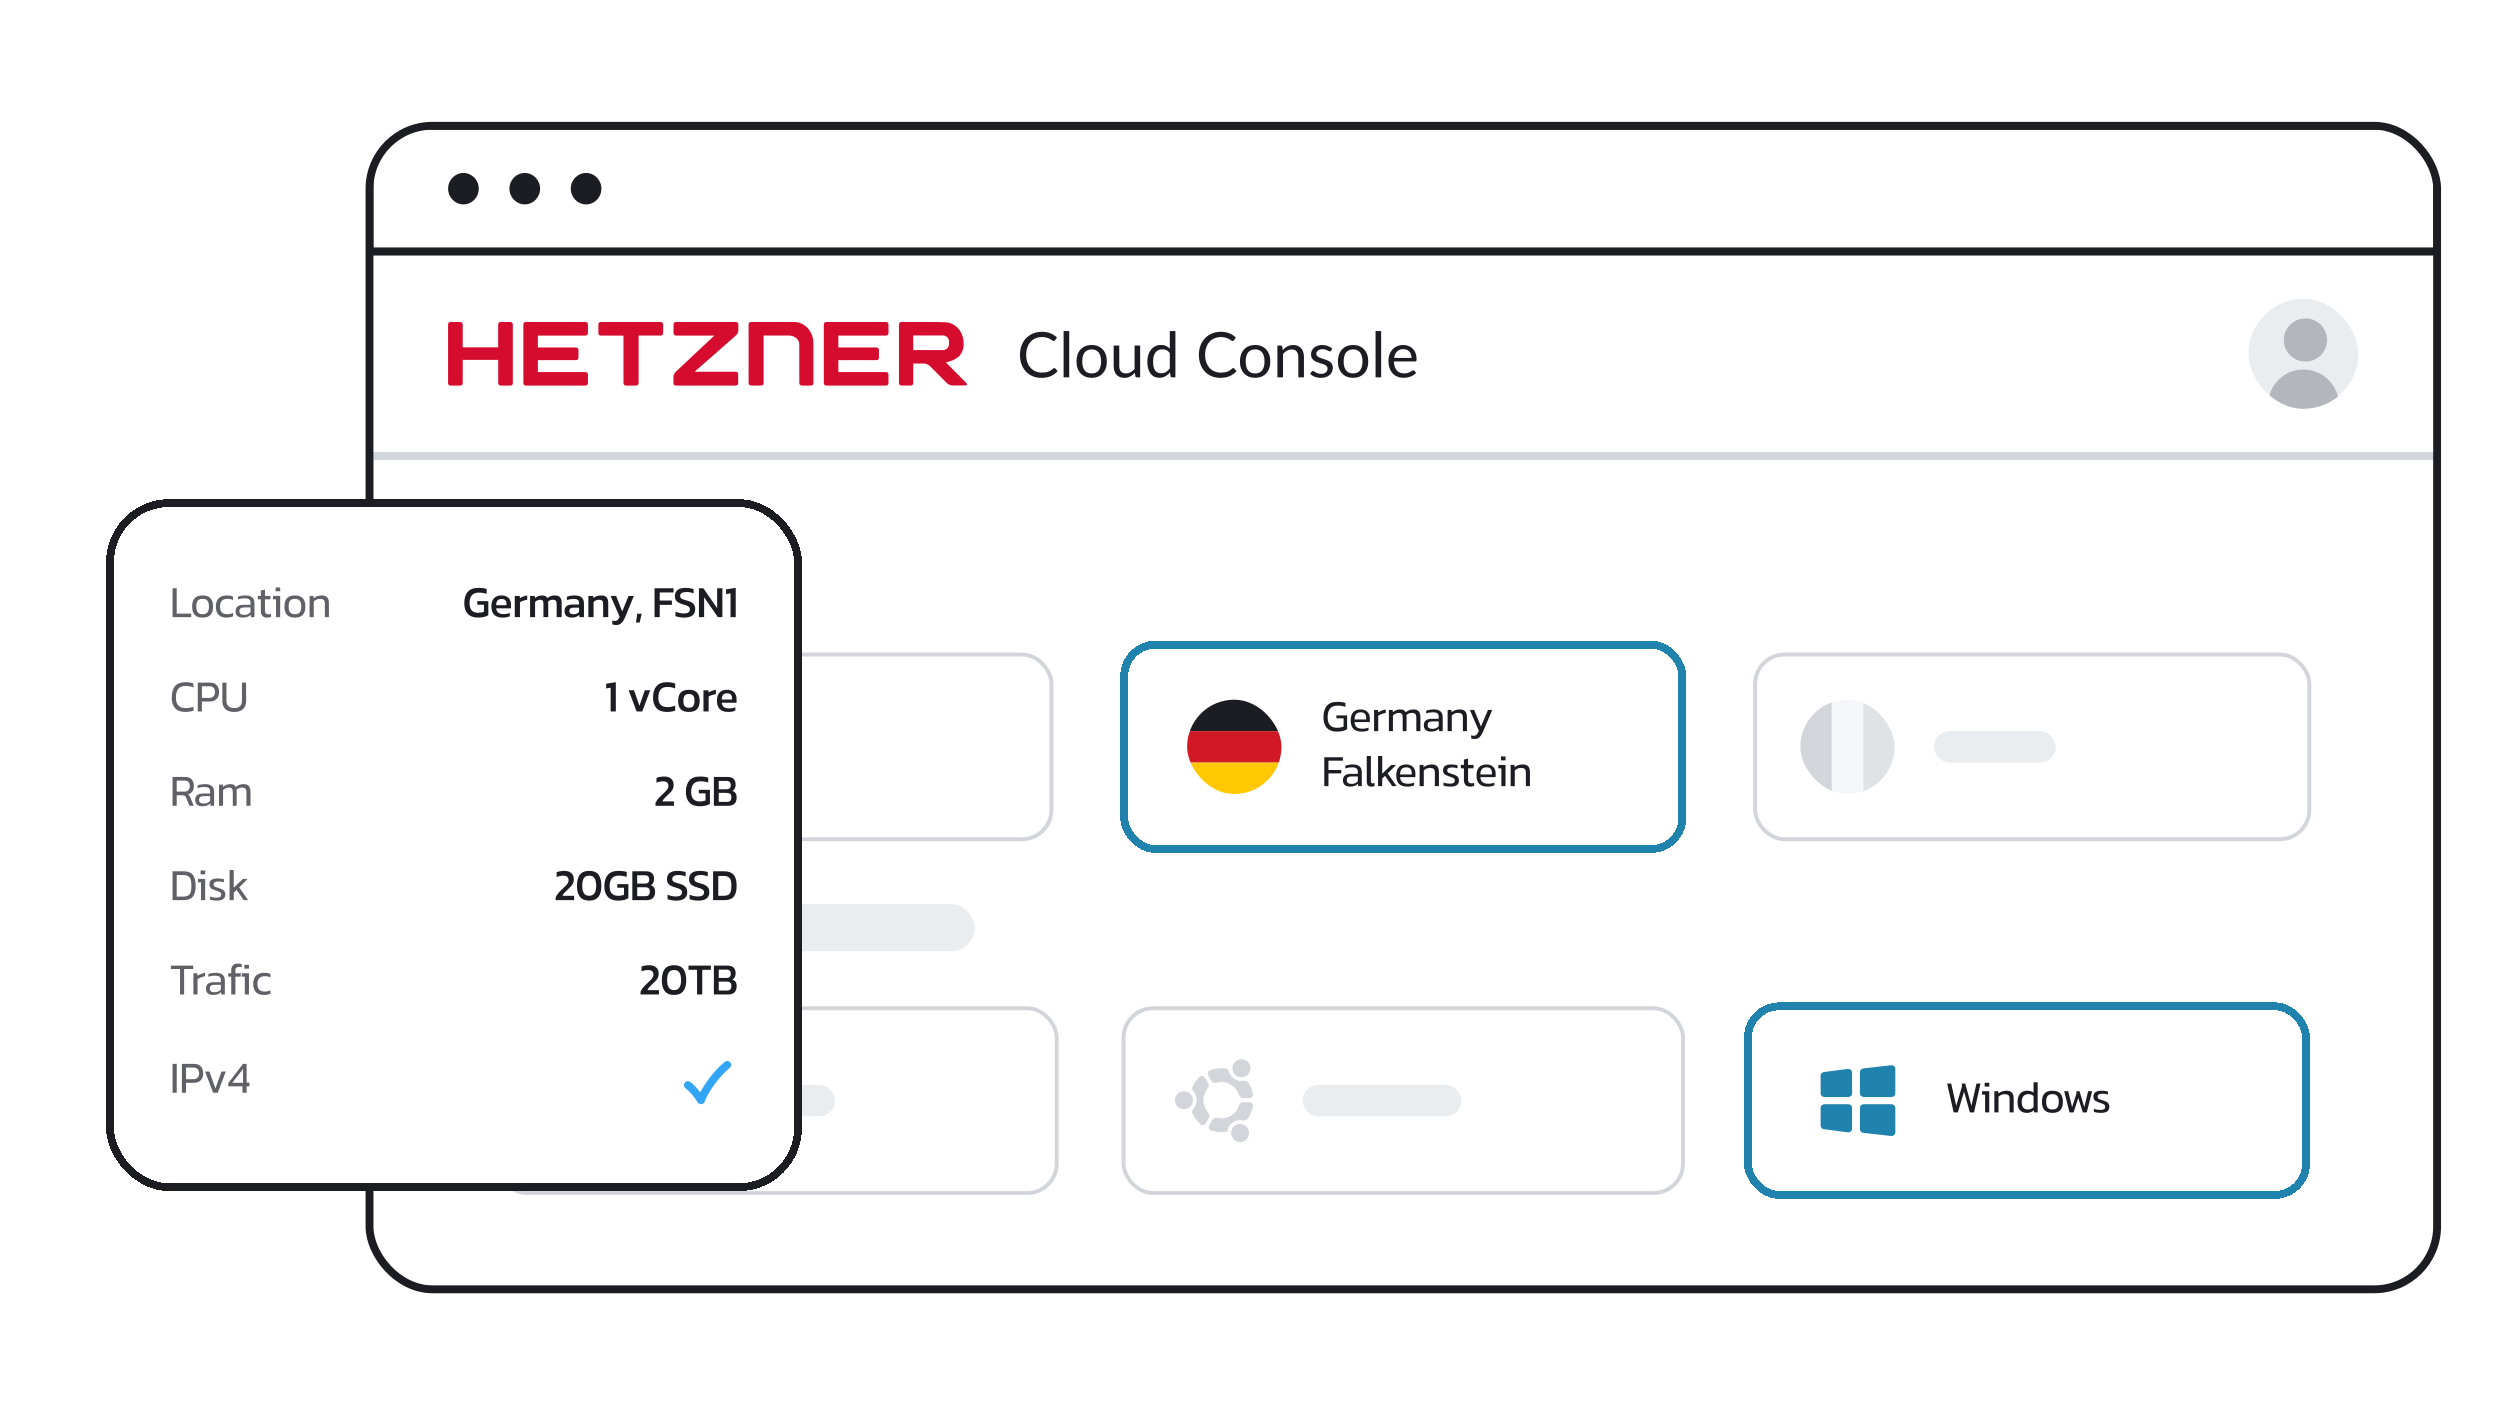 <svg width="636" height="360" viewBox="0 0 636 360" fill="none" xmlns="http://www.w3.org/2000/svg">
<g clip-path="url(#clip0_12378_30736)">
<rect x="94" y="32" width="526" height="32" fill="white"/>
<rect x="94" y="32" width="526" height="32" stroke="#1C1D22" stroke-width="2"/>
<path d="M114 48C114 45.791 115.746 44 117.9 44C120.054 44 121.8 45.791 121.8 48C121.8 50.209 120.054 52 117.9 52C115.746 52 114 50.209 114 48Z" fill="#1C1D22"/>
<path d="M129.6 48C129.6 45.791 131.346 44 133.5 44C135.654 44 137.4 45.791 137.4 48C137.4 50.209 135.654 52 133.5 52C131.346 52 129.6 50.209 129.6 48Z" fill="#1C1D22"/>
<path d="M145.2 48C145.2 45.791 146.946 44 149.1 44C151.254 44 153 45.791 153 48C153 50.209 151.254 52 149.1 52C146.946 52 145.2 50.209 145.2 48Z" fill="#1C1D22"/>
<path d="M94 64H620V116H94V64Z" fill="white"/>
<path d="M94 65H620V63H94V65Z" fill="#1C1D22"/>
<g clip-path="url(#clip1_12378_30736)">
<path d="M240.623 92.183C241.825 91.976 242.957 91.476 243.919 90.728C244.359 90.269 244.695 89.721 244.905 89.121C245.116 88.521 245.197 87.883 245.142 87.25C245.145 86.208 244.858 85.185 244.312 84.296C243.916 83.62 243.357 83.054 242.686 82.648C242.015 82.243 241.254 82.012 240.471 81.975H239.678L237.822 81.91H229.426C228.917 81.91 228.698 82.121 228.698 82.637V97.349C228.698 97.859 228.909 98.077 229.426 98.077H231.609C232.118 98.077 232.336 97.866 232.336 97.349V92.474H235.006C235.594 92.505 236.152 92.739 236.585 93.136L240.82 97.393C241.206 97.788 241.724 98.026 242.275 98.062H245.527C246.037 98.062 246.16 97.764 245.804 97.4L240.623 92.183ZM240.071 89.055H232.322V85.344H240.071C240.45 85.391 240.8 85.576 241.051 85.865C241.302 86.154 241.438 86.525 241.431 86.908V87.483C241.438 87.867 241.303 88.239 241.051 88.529C240.8 88.819 240.451 89.006 240.071 89.055Z" fill="#D50C2D"/>
<path d="M225.308 94.657H213.281V91.623H222.878C223.387 91.623 223.605 91.412 223.605 90.895V89.127C223.605 88.618 223.394 88.4 222.878 88.4H213.273V85.373H225.308C225.817 85.373 226.035 85.162 226.035 84.645V82.637C226.035 82.128 225.824 81.91 225.308 81.91H210.305C209.795 81.91 209.577 82.121 209.577 82.637V97.364C209.577 97.873 209.788 98.091 210.305 98.091H225.308C225.817 98.091 226.035 97.88 226.035 97.364V95.377C226.035 94.868 225.795 94.657 225.308 94.657Z" fill="#D50C2D"/>
<path d="M206.92 87.221C206.936 86.192 206.65 85.18 206.098 84.311C205.699 83.618 205.133 83.035 204.452 82.616C203.771 82.197 202.997 81.954 202.198 81.91H191.168C190.651 81.91 190.44 82.121 190.44 82.637V97.349C190.44 97.859 190.651 98.077 191.168 98.077H193.54C194.049 98.077 194.268 97.873 194.268 97.349V85.351H200.656C202.016 85.351 203.341 86.253 203.341 87.614V97.364C203.341 97.873 203.552 98.091 204.068 98.091H206.215C206.731 98.091 206.942 97.88 206.942 97.364L206.92 87.221Z" fill="#D50C2D"/>
<path d="M187.09 94.562H176.721L187.111 85.431C187.32 85.272 187.492 85.07 187.618 84.839C187.743 84.609 187.819 84.354 187.839 84.092V82.637C187.839 82.128 187.621 81.91 187.111 81.91H172.072C171.563 81.91 171.345 82.121 171.345 82.637V84.653C171.345 85.162 171.556 85.38 172.072 85.38H181.713L172.043 94.453C171.836 94.615 171.665 94.817 171.54 95.047C171.414 95.277 171.338 95.531 171.315 95.792V97.371C171.315 97.88 171.526 98.099 172.043 98.099H187.068C187.577 98.099 187.795 97.888 187.795 97.371V95.283C187.81 94.773 187.599 94.562 187.09 94.562Z" fill="#D50C2D"/>
<path d="M167.967 81.91H152.949C152.433 81.91 152.222 82.113 152.222 82.637V84.645C152.222 85.155 152.425 85.373 152.949 85.373H158.61V97.364C158.61 97.873 158.821 98.091 159.338 98.091H161.739C162.248 98.091 162.466 97.88 162.466 97.364V85.366H167.974C168.483 85.366 168.702 85.155 168.702 84.638V82.637C168.687 82.142 168.476 81.91 167.967 81.91Z" fill="#D50C2D"/>
<path d="M148.845 94.657H136.84V91.623H146.437C146.946 91.623 147.164 91.412 147.164 90.895V89.127C147.164 88.618 146.961 88.4 146.437 88.4H136.84V85.373H148.845C149.354 85.373 149.573 85.162 149.573 84.645V82.637C149.573 82.128 149.362 81.91 148.845 81.91H133.871C133.362 81.91 133.144 82.121 133.144 82.637V97.364C133.144 97.873 133.355 98.091 133.871 98.091H148.845C149.354 98.091 149.573 97.88 149.573 97.364V95.377C149.565 94.868 149.354 94.657 148.845 94.657Z" fill="#D50C2D"/>
<path d="M129.725 81.91H127.462C126.953 81.91 126.735 82.121 126.735 82.637V88.363H117.72V82.637C117.72 82.128 117.509 81.91 116.992 81.91H114.715C114.198 81.91 113.987 82.121 113.987 82.637V97.371C113.987 97.888 114.198 98.099 114.715 98.099H116.992C117.502 98.099 117.72 97.895 117.72 97.371V91.55H126.742V97.371C126.742 97.88 126.953 98.099 127.47 98.099H129.732C130.242 98.099 130.46 97.888 130.46 97.371V82.637C130.445 82.142 130.234 81.91 129.725 81.91Z" fill="#D50C2D"/>
</g>
<path d="M268.231 93.632C268.316 93.632 268.391 93.667 268.455 93.736L269.071 94.4C268.601 94.944 268.031 95.368 267.359 95.672C266.692 95.976 265.884 96.128 264.935 96.128C264.113 96.128 263.367 95.987 262.695 95.704C262.023 95.416 261.449 95.016 260.975 94.504C260.5 93.987 260.132 93.368 259.871 92.648C259.609 91.928 259.479 91.136 259.479 90.272C259.479 89.408 259.615 88.616 259.887 87.896C260.159 87.176 260.54 86.557 261.031 86.04C261.527 85.523 262.119 85.123 262.807 84.84C263.495 84.552 264.255 84.408 265.087 84.408C265.903 84.408 266.623 84.539 267.247 84.8C267.871 85.061 268.42 85.416 268.895 85.864L268.383 86.576C268.351 86.629 268.308 86.675 268.255 86.712C268.207 86.744 268.14 86.76 268.055 86.76C267.959 86.76 267.841 86.709 267.703 86.608C267.564 86.501 267.383 86.384 267.159 86.256C266.935 86.128 266.655 86.013 266.319 85.912C265.983 85.805 265.569 85.752 265.079 85.752C264.487 85.752 263.945 85.856 263.455 86.064C262.964 86.267 262.54 86.563 262.183 86.952C261.831 87.341 261.556 87.816 261.359 88.376C261.161 88.936 261.063 89.568 261.063 90.272C261.063 90.987 261.164 91.624 261.367 92.184C261.575 92.744 261.855 93.219 262.207 93.608C262.564 93.992 262.983 94.285 263.463 94.488C263.948 94.691 264.471 94.792 265.031 94.792C265.372 94.792 265.679 94.773 265.951 94.736C266.228 94.693 266.481 94.629 266.711 94.544C266.945 94.459 267.161 94.352 267.359 94.224C267.561 94.091 267.761 93.933 267.959 93.752C268.049 93.672 268.14 93.632 268.231 93.632ZM272.006 84.216V96H270.582V84.216H272.006ZM277.732 87.768C278.324 87.768 278.857 87.867 279.332 88.064C279.806 88.261 280.212 88.541 280.548 88.904C280.884 89.267 281.14 89.707 281.316 90.224C281.497 90.736 281.588 91.309 281.588 91.944C281.588 92.584 281.497 93.16 281.316 93.672C281.14 94.184 280.884 94.621 280.548 94.984C280.212 95.347 279.806 95.627 279.332 95.824C278.857 96.016 278.324 96.112 277.732 96.112C277.134 96.112 276.596 96.016 276.116 95.824C275.641 95.627 275.236 95.347 274.9 94.984C274.564 94.621 274.305 94.184 274.124 93.672C273.948 93.16 273.86 92.584 273.86 91.944C273.86 91.309 273.948 90.736 274.124 90.224C274.305 89.707 274.564 89.267 274.9 88.904C275.236 88.541 275.641 88.261 276.116 88.064C276.596 87.867 277.134 87.768 277.732 87.768ZM277.732 95C278.532 95 279.129 94.733 279.524 94.2C279.918 93.661 280.116 92.912 280.116 91.952C280.116 90.987 279.918 90.235 279.524 89.696C279.129 89.157 278.532 88.888 277.732 88.888C277.326 88.888 276.972 88.957 276.668 89.096C276.369 89.235 276.118 89.435 275.916 89.696C275.718 89.957 275.569 90.28 275.468 90.664C275.372 91.043 275.324 91.472 275.324 91.952C275.324 92.912 275.521 93.661 275.916 94.2C276.316 94.733 276.921 95 277.732 95ZM290.058 87.896V96H289.21C289.007 96 288.879 95.901 288.826 95.704L288.714 94.832C288.362 95.221 287.967 95.536 287.53 95.776C287.092 96.011 286.591 96.128 286.026 96.128C285.583 96.128 285.191 96.056 284.85 95.912C284.514 95.763 284.231 95.555 284.002 95.288C283.772 95.021 283.599 94.699 283.482 94.32C283.37 93.941 283.314 93.523 283.314 93.064V87.896H284.738V93.064C284.738 93.677 284.876 94.152 285.154 94.488C285.436 94.824 285.866 94.992 286.442 94.992C286.863 94.992 287.255 94.893 287.618 94.696C287.986 94.493 288.324 94.216 288.634 93.864V87.896H290.058ZM297.596 89.824C297.329 89.467 297.041 89.219 296.732 89.08C296.422 88.936 296.076 88.864 295.692 88.864C294.94 88.864 294.361 89.133 293.956 89.672C293.55 90.211 293.348 90.979 293.348 91.976C293.348 92.504 293.393 92.957 293.484 93.336C293.574 93.709 293.708 94.019 293.884 94.264C294.06 94.504 294.276 94.68 294.532 94.792C294.788 94.904 295.078 94.96 295.404 94.96C295.873 94.96 296.281 94.853 296.628 94.64C296.98 94.427 297.302 94.125 297.596 93.736V89.824ZM299.02 84.216V96H298.172C297.969 96 297.841 95.901 297.788 95.704L297.66 94.72C297.313 95.136 296.918 95.472 296.476 95.728C296.033 95.984 295.521 96.112 294.94 96.112C294.476 96.112 294.054 96.024 293.676 95.848C293.297 95.667 292.974 95.403 292.708 95.056C292.441 94.709 292.236 94.277 292.092 93.76C291.948 93.243 291.876 92.648 291.876 91.976C291.876 91.379 291.956 90.824 292.116 90.312C292.276 89.795 292.505 89.347 292.804 88.968C293.102 88.589 293.468 88.293 293.9 88.08C294.337 87.861 294.828 87.752 295.372 87.752C295.868 87.752 296.292 87.837 296.644 88.008C297.001 88.173 297.318 88.405 297.596 88.704V84.216H299.02ZM313.746 93.632C313.832 93.632 313.906 93.667 313.97 93.736L314.586 94.4C314.117 94.944 313.546 95.368 312.874 95.672C312.208 95.976 311.4 96.128 310.45 96.128C309.629 96.128 308.882 95.987 308.21 95.704C307.538 95.416 306.965 95.016 306.49 94.504C306.016 93.987 305.648 93.368 305.386 92.648C305.125 91.928 304.994 91.136 304.994 90.272C304.994 89.408 305.13 88.616 305.402 87.896C305.674 87.176 306.056 86.557 306.546 86.04C307.042 85.523 307.634 85.123 308.322 84.84C309.01 84.552 309.77 84.408 310.602 84.408C311.418 84.408 312.138 84.539 312.762 84.8C313.386 85.061 313.936 85.416 314.41 85.864L313.898 86.576C313.866 86.629 313.824 86.675 313.77 86.712C313.722 86.744 313.656 86.76 313.57 86.76C313.474 86.76 313.357 86.709 313.218 86.608C313.08 86.501 312.898 86.384 312.674 86.256C312.45 86.128 312.17 86.013 311.834 85.912C311.498 85.805 311.085 85.752 310.594 85.752C310.002 85.752 309.461 85.856 308.97 86.064C308.48 86.267 308.056 86.563 307.698 86.952C307.346 87.341 307.072 87.816 306.874 88.376C306.677 88.936 306.578 89.568 306.578 90.272C306.578 90.987 306.68 91.624 306.882 92.184C307.09 92.744 307.37 93.219 307.722 93.608C308.08 93.992 308.498 94.285 308.978 94.488C309.464 94.691 309.986 94.792 310.546 94.792C310.888 94.792 311.194 94.773 311.466 94.736C311.744 94.693 311.997 94.629 312.226 94.544C312.461 94.459 312.677 94.352 312.874 94.224C313.077 94.091 313.277 93.933 313.474 93.752C313.565 93.672 313.656 93.632 313.746 93.632ZM319.31 87.768C319.902 87.768 320.435 87.867 320.91 88.064C321.384 88.261 321.79 88.541 322.126 88.904C322.462 89.267 322.718 89.707 322.894 90.224C323.075 90.736 323.166 91.309 323.166 91.944C323.166 92.584 323.075 93.16 322.894 93.672C322.718 94.184 322.462 94.621 322.126 94.984C321.79 95.347 321.384 95.627 320.91 95.824C320.435 96.016 319.902 96.112 319.31 96.112C318.712 96.112 318.174 96.016 317.694 95.824C317.219 95.627 316.814 95.347 316.478 94.984C316.142 94.621 315.883 94.184 315.702 93.672C315.526 93.16 315.438 92.584 315.438 91.944C315.438 91.309 315.526 90.736 315.702 90.224C315.883 89.707 316.142 89.267 316.478 88.904C316.814 88.541 317.219 88.261 317.694 88.064C318.174 87.867 318.712 87.768 319.31 87.768ZM319.31 95C320.11 95 320.707 94.733 321.102 94.2C321.496 93.661 321.694 92.912 321.694 91.952C321.694 90.987 321.496 90.235 321.102 89.696C320.707 89.157 320.11 88.888 319.31 88.888C318.904 88.888 318.55 88.957 318.246 89.096C317.947 89.235 317.696 89.435 317.494 89.696C317.296 89.957 317.147 90.28 317.046 90.664C316.95 91.043 316.902 91.472 316.902 91.952C316.902 92.912 317.099 93.661 317.494 94.2C317.894 94.733 318.499 95 319.31 95ZM326.316 89.072C326.492 88.875 326.678 88.696 326.876 88.536C327.073 88.376 327.281 88.24 327.5 88.128C327.724 88.011 327.958 87.923 328.204 87.864C328.454 87.8 328.724 87.768 329.012 87.768C329.454 87.768 329.844 87.843 330.18 87.992C330.521 88.136 330.804 88.344 331.028 88.616C331.257 88.883 331.43 89.205 331.548 89.584C331.665 89.963 331.724 90.381 331.724 90.84V96H330.292V90.84C330.292 90.227 330.15 89.752 329.868 89.416C329.59 89.075 329.166 88.904 328.596 88.904C328.174 88.904 327.78 89.005 327.412 89.208C327.049 89.411 326.713 89.685 326.404 90.032V96H324.972V87.896H325.828C326.03 87.896 326.156 87.995 326.204 88.192L326.316 89.072ZM338.614 89.232C338.55 89.349 338.451 89.408 338.318 89.408C338.238 89.408 338.147 89.379 338.046 89.32C337.944 89.261 337.819 89.197 337.67 89.128C337.526 89.053 337.352 88.987 337.15 88.928C336.947 88.864 336.707 88.832 336.43 88.832C336.19 88.832 335.974 88.864 335.782 88.928C335.59 88.987 335.424 89.069 335.286 89.176C335.152 89.283 335.048 89.408 334.974 89.552C334.904 89.691 334.87 89.843 334.87 90.008C334.87 90.216 334.928 90.389 335.046 90.528C335.168 90.667 335.328 90.787 335.526 90.888C335.723 90.989 335.947 91.08 336.198 91.16C336.448 91.235 336.704 91.317 336.966 91.408C337.232 91.493 337.491 91.589 337.742 91.696C337.992 91.803 338.216 91.936 338.414 92.096C338.611 92.256 338.768 92.453 338.886 92.688C339.008 92.917 339.07 93.195 339.07 93.52C339.07 93.893 339.003 94.24 338.87 94.56C338.736 94.875 338.539 95.149 338.278 95.384C338.016 95.613 337.696 95.795 337.318 95.928C336.939 96.061 336.502 96.128 336.006 96.128C335.44 96.128 334.928 96.037 334.47 95.856C334.011 95.669 333.622 95.432 333.302 95.144L333.638 94.6C333.68 94.531 333.731 94.477 333.79 94.44C333.848 94.403 333.923 94.384 334.014 94.384C334.11 94.384 334.211 94.421 334.318 94.496C334.424 94.571 334.552 94.653 334.702 94.744C334.856 94.835 335.043 94.917 335.262 94.992C335.48 95.067 335.752 95.104 336.078 95.104C336.355 95.104 336.598 95.069 336.806 95C337.014 94.925 337.187 94.827 337.326 94.704C337.464 94.581 337.566 94.44 337.63 94.28C337.699 94.12 337.734 93.949 337.734 93.768C337.734 93.544 337.672 93.36 337.55 93.216C337.432 93.067 337.275 92.941 337.078 92.84C336.88 92.733 336.654 92.643 336.398 92.568C336.147 92.488 335.888 92.405 335.622 92.32C335.36 92.235 335.102 92.139 334.846 92.032C334.595 91.92 334.371 91.781 334.174 91.616C333.976 91.451 333.816 91.248 333.694 91.008C333.576 90.763 333.518 90.467 333.518 90.12C333.518 89.811 333.582 89.515 333.71 89.232C333.838 88.944 334.024 88.693 334.27 88.48C334.515 88.261 334.816 88.088 335.174 87.96C335.531 87.832 335.939 87.768 336.398 87.768C336.931 87.768 337.408 87.853 337.83 88.024C338.256 88.189 338.624 88.419 338.934 88.712L338.614 89.232ZM344.232 87.768C344.824 87.768 345.357 87.867 345.832 88.064C346.306 88.261 346.712 88.541 347.048 88.904C347.384 89.267 347.64 89.707 347.816 90.224C347.997 90.736 348.088 91.309 348.088 91.944C348.088 92.584 347.997 93.16 347.816 93.672C347.64 94.184 347.384 94.621 347.048 94.984C346.712 95.347 346.306 95.627 345.832 95.824C345.357 96.016 344.824 96.112 344.232 96.112C343.634 96.112 343.096 96.016 342.616 95.824C342.141 95.627 341.736 95.347 341.4 94.984C341.064 94.621 340.805 94.184 340.624 93.672C340.448 93.16 340.36 92.584 340.36 91.944C340.36 91.309 340.448 90.736 340.624 90.224C340.805 89.707 341.064 89.267 341.4 88.904C341.736 88.541 342.141 88.261 342.616 88.064C343.096 87.867 343.634 87.768 344.232 87.768ZM344.232 95C345.032 95 345.629 94.733 346.024 94.2C346.418 93.661 346.616 92.912 346.616 91.952C346.616 90.987 346.418 90.235 346.024 89.696C345.629 89.157 345.032 88.888 344.232 88.888C343.826 88.888 343.472 88.957 343.168 89.096C342.869 89.235 342.618 89.435 342.416 89.696C342.218 89.957 342.069 90.28 341.968 90.664C341.872 91.043 341.824 91.472 341.824 91.952C341.824 92.912 342.021 93.661 342.416 94.2C342.816 94.733 343.421 95 344.232 95ZM351.366 84.216V96H349.942V84.216H351.366ZM359.099 91.064C359.099 90.733 359.051 90.432 358.955 90.16C358.864 89.883 358.728 89.645 358.547 89.448C358.371 89.245 358.155 89.091 357.899 88.984C357.643 88.872 357.352 88.816 357.027 88.816C356.344 88.816 355.803 89.016 355.403 89.416C355.008 89.811 354.763 90.36 354.667 91.064H359.099ZM360.251 94.864C360.075 95.077 359.864 95.264 359.619 95.424C359.374 95.579 359.11 95.707 358.827 95.808C358.55 95.909 358.262 95.984 357.963 96.032C357.664 96.085 357.368 96.112 357.075 96.112C356.515 96.112 355.998 96.019 355.523 95.832C355.054 95.64 354.646 95.363 354.299 95C353.958 94.632 353.691 94.179 353.499 93.64C353.307 93.101 353.211 92.483 353.211 91.784C353.211 91.219 353.296 90.691 353.467 90.2C353.643 89.709 353.894 89.285 354.219 88.928C354.544 88.565 354.942 88.283 355.411 88.08C355.88 87.872 356.408 87.768 356.995 87.768C357.48 87.768 357.928 87.851 358.339 88.016C358.755 88.176 359.112 88.411 359.411 88.72C359.715 89.024 359.952 89.403 360.123 89.856C360.294 90.304 360.379 90.816 360.379 91.392C360.379 91.616 360.355 91.765 360.307 91.84C360.259 91.915 360.168 91.952 360.035 91.952H354.619C354.635 92.464 354.704 92.909 354.827 93.288C354.955 93.667 355.131 93.984 355.355 94.24C355.579 94.491 355.846 94.68 356.155 94.808C356.464 94.931 356.811 94.992 357.195 94.992C357.552 94.992 357.859 94.952 358.115 94.872C358.376 94.787 358.6 94.696 358.787 94.6C358.974 94.504 359.128 94.416 359.251 94.336C359.379 94.251 359.488 94.208 359.579 94.208C359.696 94.208 359.787 94.253 359.851 94.344L360.251 94.864Z" fill="#1C1D22"/>
<g clip-path="url(#clip2_12378_30736)">
<circle cx="586" cy="89.907" r="14" fill="#EAEDF0"/>
<circle cx="586" cy="103" r="9" fill="#B3B7BD"/>
<circle cx="5.5" cy="5.5" r="5.5" transform="matrix(1 0 0 -1 581 92)" fill="#B3B7BD"/>
</g>
<rect x="94" y="116" width="526" height="212" fill="white"/>
<rect x="94" y="116" width="526" height="212" stroke="#D2D5DA" stroke-width="2"/>
<rect x="126" y="140" width="54" height="12" rx="6" fill="#EAEDF0"/>
<rect x="126.5" y="166.5" width="141" height="47" rx="7.5" stroke="#D2D5DA"/>
<g clip-path="url(#clip3_12378_30736)">
<rect x="162" y="178" width="24" height="8" transform="rotate(90 162 178)" fill="#D11925"/>
<rect x="154" y="178" width="24" height="8" transform="rotate(90 154 178)" fill="#F5F7FA"/>
<rect x="146" y="178" width="24" height="8" transform="rotate(90 146 178)" fill="#26347E"/>
</g>
<rect x="172" y="186" width="31" height="8" rx="4" fill="#EAEDF0"/>
<g filter="url(#filter0_d_12378_30736)">
<rect x="278" y="156" width="142" height="52" rx="8" fill="white" shape-rendering="crispEdges"/>
<rect x="278" y="156" width="142" height="52" rx="8" stroke="#1F83AD" stroke-width="2" shape-rendering="crispEdges"/>
<g clip-path="url(#clip4_12378_30736)">
<rect x="294" y="170" width="36" height="8" fill="#1C1D22"/>
<rect x="294" y="178" width="36" height="8" fill="#D11925"/>
<rect x="294" y="186" width="36" height="8" fill="#FFC802"/>
</g>
<path d="M334.708 177.52C334.092 177.92 333.232 178.12 332.128 178.12C330.984 178.12 330.124 177.804 329.548 177.172C328.972 176.532 328.684 175.64 328.684 174.496C328.684 173.24 328.968 172.268 329.536 171.58C330.104 170.892 330.984 170.548 332.176 170.548C333.016 170.548 333.712 170.644 334.264 170.836V171.82C333.664 171.612 333 171.508 332.272 171.508C331.392 171.508 330.752 171.764 330.352 172.276C329.952 172.788 329.752 173.528 329.752 174.496C329.752 176.264 330.556 177.148 332.164 177.148C332.452 177.148 332.74 177.124 333.028 177.076C333.324 177.02 333.584 176.948 333.808 176.86V174.748H331.972V173.992H334.708V177.52ZM340.162 177.796C339.682 178.012 339.11 178.12 338.446 178.12C337.494 178.12 336.782 177.884 336.31 177.412C335.846 176.94 335.614 176.228 335.614 175.276C335.614 174.38 335.822 173.692 336.238 173.212C336.654 172.724 337.29 172.48 338.146 172.48C338.89 172.48 339.466 172.688 339.874 173.104C340.282 173.512 340.486 174.064 340.486 174.76V175.696H336.598C336.638 176.28 336.818 176.708 337.138 176.98C337.466 177.252 337.986 177.388 338.698 177.388C339.178 177.388 339.666 177.292 340.162 177.1V177.796ZM336.958 173.692C336.718 174.004 336.598 174.448 336.598 175.024H339.55V174.604C339.55 174.164 339.438 173.824 339.214 173.584C338.998 173.336 338.65 173.212 338.17 173.212C337.602 173.212 337.198 173.372 336.958 173.692ZM343.508 173.644C343.14 173.78 342.844 173.92 342.62 174.064V178H341.564V172.6H342.56L342.62 173.224C342.884 173.056 343.188 172.904 343.532 172.768C343.876 172.624 344.208 172.528 344.528 172.48V173.356C344.216 173.412 343.876 173.508 343.508 173.644ZM347.057 173.548C346.793 173.668 346.561 173.824 346.361 174.016V178H345.341V172.6H346.289L346.349 173.176C346.925 172.712 347.549 172.48 348.221 172.48C348.597 172.48 348.893 172.54 349.109 172.66C349.325 172.78 349.489 172.96 349.601 173.2C350.161 172.72 350.821 172.48 351.581 172.48C352.181 172.48 352.625 172.64 352.913 172.96C353.201 173.272 353.345 173.756 353.345 174.412V178H352.313V174.532C352.313 174.1 352.221 173.796 352.037 173.62C351.861 173.444 351.569 173.356 351.161 173.356C350.889 173.356 350.633 173.408 350.393 173.512C350.153 173.608 349.945 173.748 349.769 173.932C349.809 174.06 349.829 174.276 349.829 174.58V178H348.845V174.556C348.845 174.108 348.769 173.796 348.617 173.62C348.473 173.444 348.213 173.356 347.837 173.356C347.581 173.356 347.321 173.42 347.057 173.548ZM358.051 177.376C357.595 177.872 356.927 178.12 356.047 178.12C355.511 178.12 355.071 177.992 354.727 177.736C354.391 177.472 354.223 177.068 354.223 176.524C354.223 175.94 354.395 175.52 354.739 175.264C355.091 175 355.587 174.868 356.227 174.868H358.015V174.4C358.015 173.968 357.907 173.664 357.691 173.488C357.475 173.304 357.079 173.212 356.503 173.212C355.911 173.212 355.351 173.308 354.823 173.5V172.804C355.071 172.7 355.367 172.62 355.711 172.564C356.055 172.508 356.399 172.48 356.743 172.48C357.503 172.48 358.071 172.644 358.447 172.972C358.831 173.292 359.023 173.804 359.023 174.508V178H358.123L358.051 177.376ZM355.507 177.196C355.723 177.348 356.023 177.424 356.407 177.424C356.759 177.424 357.063 177.368 357.319 177.256C357.575 177.144 357.807 176.968 358.015 176.728V175.528H356.443C356.043 175.528 355.735 175.6 355.519 175.744C355.303 175.88 355.195 176.128 355.195 176.488C355.195 176.8 355.299 177.036 355.507 177.196ZM362.031 173.536C361.767 173.656 361.535 173.816 361.335 174.016V178H360.279V172.6H361.239L361.299 173.164C361.883 172.708 362.579 172.48 363.387 172.48C364.011 172.48 364.467 172.64 364.755 172.96C365.043 173.272 365.187 173.764 365.187 174.436V178H364.155V174.556C364.155 174.116 364.059 173.808 363.867 173.632C363.683 173.448 363.355 173.356 362.883 173.356C362.587 173.356 362.303 173.416 362.031 173.536ZM368.506 179.428C368.178 179.812 367.75 180.004 367.222 180.004C366.846 180.004 366.526 179.952 366.262 179.848V179.056C366.462 179.136 366.686 179.176 366.934 179.176C367.246 179.176 367.49 179.076 367.666 178.876C367.842 178.684 368.03 178.368 368.23 177.928L365.926 172.6H367.03L368.758 176.836L370.546 172.6H371.626L369.466 177.712C369.162 178.48 368.842 179.052 368.506 179.428ZM329.956 188.76V192H328.9V184.656H333.64V185.52H329.956V187.884H333.22V188.76H329.956ZM337.473 191.376C337.017 191.872 336.349 192.12 335.469 192.12C334.933 192.12 334.493 191.992 334.149 191.736C333.813 191.472 333.645 191.068 333.645 190.524C333.645 189.94 333.817 189.52 334.161 189.264C334.513 189 335.009 188.868 335.649 188.868H337.437V188.4C337.437 187.968 337.329 187.664 337.113 187.488C336.897 187.304 336.501 187.212 335.925 187.212C335.333 187.212 334.773 187.308 334.245 187.5V186.804C334.493 186.7 334.789 186.62 335.133 186.564C335.477 186.508 335.821 186.48 336.165 186.48C336.925 186.48 337.493 186.644 337.869 186.972C338.253 187.292 338.445 187.804 338.445 188.508V192H337.545L337.473 191.376ZM334.929 191.196C335.145 191.348 335.445 191.424 335.829 191.424C336.181 191.424 336.485 191.368 336.741 191.256C336.997 191.144 337.229 190.968 337.437 190.728V189.528H335.865C335.465 189.528 335.157 189.6 334.941 189.744C334.725 189.88 334.617 190.128 334.617 190.488C334.617 190.8 334.721 191.036 334.929 191.196ZM341.693 191.988C341.477 192.076 341.217 192.12 340.913 192.12C340.505 192.12 340.201 192.016 340.001 191.808C339.801 191.592 339.701 191.248 339.701 190.776V184.32H340.757V190.692C340.757 190.908 340.789 191.06 340.853 191.148C340.925 191.236 341.037 191.28 341.189 191.28C341.389 191.28 341.557 191.252 341.693 191.196V191.988ZM343.632 190.08V192H342.576V184.32H343.632V188.82L345.948 186.6H347.16L345.024 188.76L347.292 192H346.176L344.364 189.372L343.632 190.08ZM351.752 191.796C351.272 192.012 350.7 192.12 350.036 192.12C349.084 192.12 348.372 191.884 347.9 191.412C347.436 190.94 347.204 190.228 347.204 189.276C347.204 188.38 347.412 187.692 347.828 187.212C348.244 186.724 348.88 186.48 349.736 186.48C350.48 186.48 351.056 186.688 351.464 187.104C351.872 187.512 352.076 188.064 352.076 188.76V189.696H348.188C348.228 190.28 348.408 190.708 348.728 190.98C349.056 191.252 349.576 191.388 350.288 191.388C350.768 191.388 351.256 191.292 351.752 191.1V191.796ZM348.548 187.692C348.308 188.004 348.188 188.448 348.188 189.024H351.14V188.604C351.14 188.164 351.028 187.824 350.804 187.584C350.588 187.336 350.24 187.212 349.76 187.212C349.192 187.212 348.788 187.372 348.548 187.692ZM354.906 187.536C354.642 187.656 354.41 187.816 354.21 188.016V192H353.154V186.6H354.114L354.174 187.164C354.758 186.708 355.454 186.48 356.262 186.48C356.886 186.48 357.342 186.64 357.63 186.96C357.918 187.272 358.062 187.764 358.062 188.436V192H357.03V188.556C357.03 188.116 356.934 187.808 356.742 187.632C356.558 187.448 356.23 187.356 355.758 187.356C355.462 187.356 355.178 187.416 354.906 187.536ZM363.15 190.56C363.15 191.6 362.438 192.12 361.014 192.12C360.67 192.12 360.338 192.096 360.018 192.048C359.706 192 359.442 191.932 359.226 191.844V191.064C359.466 191.16 359.73 191.236 360.018 191.292C360.306 191.34 360.574 191.364 360.822 191.364C361.262 191.364 361.586 191.304 361.794 191.184C362.002 191.056 362.106 190.848 362.106 190.56C362.106 190.376 362.062 190.232 361.974 190.128C361.894 190.024 361.782 189.94 361.638 189.876C361.494 189.804 361.27 189.72 360.966 189.624L360.642 189.516C360.266 189.38 359.978 189.26 359.778 189.156C359.578 189.052 359.414 188.908 359.286 188.724C359.166 188.532 359.106 188.284 359.106 187.98C359.106 187.476 359.274 187.1 359.61 186.852C359.954 186.604 360.486 186.48 361.206 186.48C361.494 186.48 361.782 186.5 362.07 186.54C362.358 186.572 362.598 186.62 362.79 186.684V187.464C362.366 187.312 361.922 187.236 361.458 187.236C361.018 187.236 360.694 187.296 360.486 187.416C360.278 187.528 360.174 187.716 360.174 187.98C360.174 188.164 360.218 188.308 360.306 188.412C360.394 188.508 360.51 188.588 360.654 188.652C360.806 188.708 361.078 188.8 361.47 188.928C361.886 189.056 362.21 189.184 362.442 189.312C362.674 189.432 362.85 189.592 362.97 189.792C363.09 189.984 363.15 190.24 363.15 190.56ZM367.024 191.94C366.68 192.06 366.348 192.12 366.028 192.12C365.516 192.12 365.12 191.976 364.84 191.688C364.56 191.392 364.42 190.972 364.42 190.428V187.464H363.64V186.6H364.42V185.244L365.476 184.98V186.6H366.892L366.856 187.464H365.476V190.38C365.476 190.98 365.784 191.28 366.4 191.28C366.608 191.28 366.816 191.24 367.024 191.16V191.94ZM372.17 191.796C371.69 192.012 371.118 192.12 370.454 192.12C369.502 192.12 368.79 191.884 368.318 191.412C367.854 190.94 367.622 190.228 367.622 189.276C367.622 188.38 367.83 187.692 368.246 187.212C368.662 186.724 369.298 186.48 370.154 186.48C370.898 186.48 371.474 186.688 371.882 187.104C372.29 187.512 372.494 188.064 372.494 188.76V189.696H368.606C368.646 190.28 368.826 190.708 369.146 190.98C369.474 191.252 369.994 191.388 370.706 191.388C371.186 191.388 371.674 191.292 372.17 191.1V191.796ZM368.966 187.692C368.726 188.004 368.606 188.448 368.606 189.024H371.558V188.604C371.558 188.164 371.446 187.824 371.222 187.584C371.006 187.336 370.658 187.212 370.178 187.212C369.61 187.212 369.206 187.372 368.966 187.692ZM375.006 184.452V185.424H373.842V184.452H375.006ZM375.006 186.6V192H373.95V187.464H373.146L373.206 186.6H375.006ZM378.058 187.536C377.794 187.656 377.562 187.816 377.362 188.016V192H376.306V186.6H377.266L377.326 187.164C377.91 186.708 378.606 186.48 379.414 186.48C380.038 186.48 380.494 186.64 380.782 186.96C381.07 187.272 381.214 187.764 381.214 188.436V192H380.182V188.556C380.182 188.116 380.086 187.808 379.894 187.632C379.71 187.448 379.382 187.356 378.91 187.356C378.614 187.356 378.33 187.416 378.058 187.536Z" fill="#1C1D22"/>
</g>
<rect x="446.5" y="166.5" width="141" height="47" rx="7.5" stroke="#D2D5DA"/>
<g clip-path="url(#clip5_12378_30736)">
<rect x="482" y="178" width="24" height="8" transform="rotate(90 482 178)" fill="#E0E3E6"/>
<rect x="474" y="178" width="24" height="8" transform="rotate(90 474 178)" fill="#F5F7FA"/>
<rect x="466" y="178" width="24" height="8" transform="rotate(90 466 178)" fill="#D2D5DA"/>
</g>
<rect x="492" y="186" width="31" height="8" rx="4" fill="#EAEDF0"/>
<rect x="126" y="230" width="122" height="12" rx="6" fill="#EAEDF0"/>
<rect x="126.5" y="256.5" width="142.333" height="47" rx="7.5" stroke="#D2D5DA"/>
<path d="M158.449 288.24C158.449 289.507 157.422 290.535 156.154 290.535C154.887 290.535 153.859 289.507 153.859 288.24C153.859 286.972 154.887 285.944 156.154 285.944C157.422 285.944 158.449 286.972 158.449 288.24Z" fill="#D2D5DA"/>
<path d="M156.14 284.953C154.445 284.953 153.051 286.245 152.89 287.899L151.43 288.029C150.835 288.029 150.255 287.965 149.696 287.844C149.383 287.776 149.076 287.69 148.777 287.587C148.223 287.396 148.029 286.74 148.322 286.231L149.089 284.904C149.35 284.452 149.91 284.282 150.419 284.396C150.745 284.469 151.083 284.507 151.43 284.507C153.494 284.507 155.242 283.155 155.836 281.288C155.994 280.792 156.419 280.394 156.939 280.394H158.474C159.062 280.394 159.534 280.893 159.421 281.47C159.188 282.647 158.703 283.733 158.023 284.668C157.755 285.037 157.26 285.117 156.814 285.023C156.597 284.977 156.371 284.953 156.14 284.953Z" fill="#D2D5DA"/>
<path d="M159.421 278.299C159.21 277.231 158.79 276.238 158.207 275.365C157.954 274.987 157.465 274.887 157.018 274.962C156.842 274.991 156.663 275.006 156.479 275.006C155.007 275.006 153.762 274.031 153.354 272.692C153.222 272.256 152.914 271.862 152.463 271.805C152.412 271.798 152.36 271.792 152.308 271.787C152.088 271.763 151.865 271.748 151.641 271.743C151.571 271.741 151.501 271.74 151.43 271.74C151.149 271.74 150.871 271.754 150.598 271.782C149.865 271.856 149.161 272.028 148.499 272.283C147.964 272.49 147.786 273.132 148.073 273.629L148.825 274.932C149.097 275.404 149.691 275.565 150.217 275.423C150.604 275.318 151.01 275.262 151.43 275.262C153.494 275.262 155.242 276.614 155.836 278.481C155.994 278.977 156.419 279.374 156.939 279.374H158.474C159.062 279.374 159.534 278.876 159.421 278.299Z" fill="#D2D5DA"/>
<path d="M158.789 271.761C158.789 273.028 157.761 274.056 156.493 274.056C155.226 274.056 154.198 273.028 154.198 271.761C154.198 270.493 155.226 269.465 156.493 269.465C157.761 269.465 158.789 270.493 158.789 271.761Z" fill="#D2D5DA"/>
<path d="M147.248 274.241L148.033 275.6C148.28 276.029 148.174 276.567 147.859 276.949C147.202 277.747 146.808 278.77 146.808 279.885C146.808 281.076 147.259 282.162 147.999 282.982C148.346 283.366 148.474 283.929 148.215 284.377L147.446 285.709C147.151 286.22 146.48 286.379 146.037 285.988C145.186 285.235 144.493 284.306 144.015 283.258C143.827 282.846 143.999 282.378 144.298 282.038C144.802 281.463 145.108 280.709 145.108 279.884C145.108 279.059 144.802 278.306 144.298 277.731C143.999 277.391 143.827 276.923 144.015 276.511C144.451 275.555 145.066 274.698 145.817 273.983C146.254 273.567 146.946 273.718 147.248 274.241Z" fill="#D2D5DA"/>
<path d="M144.152 279.905C144.152 281.172 143.124 282.2 141.857 282.2C140.589 282.2 139.562 281.172 139.562 279.905C139.562 278.637 140.589 277.609 141.857 277.609C143.124 277.609 144.152 278.637 144.152 279.905Z" fill="#D2D5DA"/>
<rect x="172" y="276" width="40.47" height="8" rx="4" fill="#EAEDF0"/>
<rect x="285.833" y="256.5" width="142.333" height="47" rx="7.5" stroke="#D2D5DA"/>
<path d="M317.782 288.24C317.782 289.507 316.755 290.535 315.487 290.535C314.22 290.535 313.192 289.507 313.192 288.24C313.192 286.972 314.22 285.944 315.487 285.944C316.755 285.944 317.782 286.972 317.782 288.24Z" fill="#D2D5DA"/>
<path d="M315.473 284.953C313.778 284.953 312.384 286.245 312.223 287.899L310.763 288.029C310.168 288.029 309.588 287.965 309.029 287.844C308.716 287.776 308.409 287.69 308.11 287.587C307.556 287.396 307.362 286.74 307.655 286.231L308.422 284.904C308.683 284.452 309.243 284.282 309.752 284.396C310.078 284.469 310.416 284.507 310.763 284.507C312.827 284.507 314.575 283.155 315.169 281.288C315.327 280.792 315.752 280.394 316.272 280.394H317.807C318.395 280.394 318.868 280.893 318.754 281.47C318.521 282.647 318.036 283.733 317.356 284.668C317.088 285.037 316.593 285.117 316.147 285.023C315.93 284.977 315.704 284.953 315.473 284.953Z" fill="#D2D5DA"/>
<path d="M318.754 278.299C318.543 277.231 318.124 276.238 317.54 275.365C317.287 274.987 316.798 274.887 316.351 274.962C316.175 274.991 315.996 275.006 315.812 275.006C314.34 275.006 313.095 274.031 312.687 272.692C312.555 272.256 312.247 271.862 311.796 271.805C311.745 271.798 311.693 271.792 311.641 271.787C311.421 271.763 311.198 271.748 310.974 271.743C310.904 271.741 310.834 271.74 310.763 271.74C310.482 271.74 310.204 271.754 309.931 271.782C309.198 271.856 308.494 272.028 307.832 272.283C307.297 272.49 307.119 273.132 307.406 273.629L308.158 274.932C308.43 275.404 309.024 275.565 309.55 275.423C309.937 275.318 310.343 275.262 310.763 275.262C312.827 275.262 314.575 276.614 315.169 278.481C315.327 278.977 315.752 279.374 316.272 279.374H317.807C318.395 279.374 318.867 278.876 318.754 278.299Z" fill="#D2D5DA"/>
<path d="M318.122 271.761C318.122 273.028 317.094 274.056 315.826 274.056C314.559 274.056 313.531 273.028 313.531 271.761C313.531 270.493 314.559 269.465 315.826 269.465C317.094 269.465 318.122 270.493 318.122 271.761Z" fill="#D2D5DA"/>
<path d="M306.581 274.241L307.366 275.6C307.613 276.029 307.507 276.567 307.192 276.949C306.535 277.747 306.141 278.77 306.141 279.885C306.141 281.076 306.592 282.162 307.332 282.982C307.679 283.366 307.807 283.929 307.548 284.377L306.779 285.709C306.484 286.22 305.813 286.379 305.37 285.988C304.519 285.235 303.826 284.306 303.348 283.258C303.16 282.846 303.332 282.378 303.631 282.038C304.135 281.463 304.441 280.709 304.441 279.884C304.441 279.059 304.135 278.306 303.631 277.731C303.332 277.391 303.16 276.923 303.348 276.511C303.784 275.555 304.399 274.698 305.15 273.983C305.587 273.567 306.279 273.718 306.581 274.241Z" fill="#D2D5DA"/>
<path d="M303.485 279.905C303.485 281.172 302.457 282.2 301.19 282.2C299.922 282.2 298.895 281.172 298.895 279.905C298.895 278.637 299.922 277.609 301.19 277.609C302.457 277.609 303.485 278.637 303.485 279.905Z" fill="#D2D5DA"/>
<rect x="331.333" y="276" width="40.47" height="8" rx="4" fill="#EAEDF0"/>
<g filter="url(#filter1_d_12378_30736)">
<rect x="436.667" y="248" width="142" height="48" rx="8" fill="white" shape-rendering="crispEdges"/>
<rect x="436.667" y="248" width="142" height="48" rx="8" stroke="#1F83AD" stroke-width="2" shape-rendering="crispEdges"/>
<path d="M455.167 270.176V265.625C455.167 265.171 455.533 264.786 456.026 264.722L462.026 263.94C462.628 263.861 463.167 264.288 463.167 264.843V270.176C463.167 270.68 462.719 271.088 462.167 271.088H456.167C455.615 271.088 455.167 270.68 455.167 270.176Z" fill="#1F83AD"/>
<path d="M455.167 273.824V278.375C455.167 278.829 455.533 279.214 456.026 279.278L462.026 280.06C462.628 280.139 463.167 279.712 463.167 279.157V273.824C463.167 273.32 462.719 272.912 462.167 272.912H456.167C455.615 272.912 455.167 273.32 455.167 273.824Z" fill="#1F83AD"/>
<path d="M465.167 270.176V264.71C465.167 264.25 465.543 263.862 466.043 263.805L473.043 263.007C473.64 262.939 474.167 263.364 474.167 263.912V270.176C474.167 270.68 473.719 271.088 473.167 271.088H466.167C465.615 271.088 465.167 270.68 465.167 270.176Z" fill="#1F83AD"/>
<path d="M465.167 273.824V279.29C465.167 279.75 465.543 280.138 466.043 280.195L473.043 280.993C473.64 281.061 474.167 280.636 474.167 280.088V273.824C474.167 273.32 473.719 272.912 473.167 272.912H466.167C465.615 272.912 465.167 273.32 465.167 273.824Z" fill="#1F83AD"/>
<path d="M491.659 269.72L490.075 275H489.007L487.351 267.656H488.383L489.655 273.32L491.095 268.508V267.656H491.947L493.531 273.32L494.815 267.656H495.835L494.191 275H493.135L491.659 269.72ZM498.063 267.452V268.424H496.899V267.452H498.063ZM498.063 269.6V275H497.007V270.464H496.203L496.263 269.6H498.063ZM501.116 270.536C500.852 270.656 500.62 270.816 500.42 271.016V275H499.364V269.6H500.324L500.384 270.164C500.968 269.708 501.664 269.48 502.472 269.48C503.096 269.48 503.552 269.64 503.84 269.96C504.128 270.272 504.272 270.764 504.272 271.436V275H503.24V271.556C503.24 271.116 503.144 270.808 502.952 270.632C502.768 270.448 502.44 270.356 501.968 270.356C501.672 270.356 501.388 270.416 501.116 270.536ZM508.617 274.952C508.337 275.064 508.005 275.12 507.621 275.12C506.901 275.12 506.325 274.9 505.893 274.46C505.469 274.02 505.257 273.332 505.257 272.396C505.257 271.492 505.465 270.78 505.881 270.26C506.305 269.74 506.917 269.48 507.717 269.48C508.053 269.48 508.345 269.516 508.593 269.588C508.849 269.66 509.097 269.78 509.337 269.948V267.32H510.381V275H509.481L509.421 274.448C509.173 274.672 508.905 274.84 508.617 274.952ZM506.325 272.396C506.325 273.636 506.853 274.256 507.909 274.256C508.477 274.256 508.953 274.056 509.337 273.656V270.836C509.153 270.676 508.953 270.556 508.737 270.476C508.529 270.388 508.285 270.344 508.005 270.344C507.461 270.344 507.045 270.516 506.757 270.86C506.469 271.196 506.325 271.708 506.325 272.396ZM516.152 274.412C515.72 274.884 515.048 275.12 514.136 275.12C513.224 275.12 512.552 274.884 512.12 274.412C511.688 273.94 511.472 273.236 511.472 272.3C511.472 271.364 511.688 270.66 512.12 270.188C512.552 269.716 513.224 269.48 514.136 269.48C515.04 269.48 515.708 269.716 516.14 270.188C516.58 270.66 516.8 271.364 516.8 272.3C516.8 273.236 516.584 273.94 516.152 274.412ZM512.912 273.788C513.16 274.1 513.568 274.256 514.136 274.256C514.712 274.256 515.124 274.1 515.372 273.788C515.628 273.468 515.756 272.972 515.756 272.3C515.756 271.628 515.628 271.136 515.372 270.824C515.124 270.504 514.712 270.344 514.136 270.344C513.568 270.344 513.16 270.5 512.912 270.812C512.664 271.124 512.54 271.62 512.54 272.3C512.54 272.972 512.664 273.468 512.912 273.788ZM520.7 271.316L519.524 275H518.492L517.124 269.6H518.144L519.14 273.656L520.244 270.236V269.6H521.024L522.248 273.656L523.22 269.6H524.24L522.872 275H521.876L520.7 271.316ZM528.614 273.56C528.614 274.6 527.902 275.12 526.478 275.12C526.134 275.12 525.802 275.096 525.482 275.048C525.17 275 524.906 274.932 524.69 274.844V274.064C524.93 274.16 525.194 274.236 525.482 274.292C525.77 274.34 526.038 274.364 526.286 274.364C526.726 274.364 527.05 274.304 527.258 274.184C527.466 274.056 527.57 273.848 527.57 273.56C527.57 273.376 527.526 273.232 527.438 273.128C527.358 273.024 527.246 272.94 527.102 272.876C526.958 272.804 526.734 272.72 526.43 272.624L526.106 272.516C525.73 272.38 525.442 272.26 525.242 272.156C525.042 272.052 524.878 271.908 524.75 271.724C524.63 271.532 524.57 271.284 524.57 270.98C524.57 270.476 524.738 270.1 525.074 269.852C525.418 269.604 525.95 269.48 526.67 269.48C526.958 269.48 527.246 269.5 527.534 269.54C527.822 269.572 528.062 269.62 528.254 269.684V270.464C527.83 270.312 527.386 270.236 526.922 270.236C526.482 270.236 526.158 270.296 525.95 270.416C525.742 270.528 525.638 270.716 525.638 270.98C525.638 271.164 525.682 271.308 525.77 271.412C525.858 271.508 525.974 271.588 526.118 271.652C526.27 271.708 526.542 271.8 526.934 271.928C527.35 272.056 527.674 272.184 527.906 272.312C528.138 272.432 528.314 272.592 528.434 272.792C528.554 272.984 528.614 273.24 528.614 273.56Z" fill="#1C1D22"/>
</g>
</g>
<rect x="94" y="32" width="526" height="296" rx="16" stroke="#1C1D22" stroke-width="2"/>
<g filter="url(#filter2_d_12378_30736)">
<rect x="15" y="115" width="177" height="176" rx="16" fill="white" shape-rendering="crispEdges"/>
<rect x="16" y="116" width="175" height="174" rx="15" stroke="#1C1D22" stroke-width="2" shape-rendering="crispEdges"/>
<path d="M36.652 144.1V145H31.9V137.656H32.956V144.1H36.652ZM41.559 144.412C41.127 144.884 40.455 145.12 39.543 145.12C38.631 145.12 37.959 144.884 37.527 144.412C37.095 143.94 36.879 143.236 36.879 142.3C36.879 141.364 37.095 140.66 37.527 140.188C37.959 139.716 38.631 139.48 39.543 139.48C40.447 139.48 41.115 139.716 41.547 140.188C41.987 140.66 42.207 141.364 42.207 142.3C42.207 143.236 41.991 143.94 41.559 144.412ZM38.319 143.788C38.567 144.1 38.975 144.256 39.543 144.256C40.119 144.256 40.531 144.1 40.779 143.788C41.035 143.468 41.163 142.972 41.163 142.3C41.163 141.628 41.035 141.136 40.779 140.824C40.531 140.504 40.119 140.344 39.543 140.344C38.975 140.344 38.567 140.5 38.319 140.812C38.071 141.124 37.947 141.62 37.947 142.3C37.947 142.972 38.071 143.468 38.319 143.788ZM47.299 144.796C46.803 145.012 46.251 145.12 45.643 145.12C44.739 145.12 44.055 144.88 43.591 144.4C43.135 143.912 42.907 143.212 42.907 142.3C42.907 141.364 43.155 140.66 43.651 140.188C44.147 139.716 44.835 139.48 45.715 139.48C46.059 139.48 46.351 139.504 46.591 139.552C46.831 139.6 47.063 139.68 47.287 139.792V140.644C46.879 140.444 46.423 140.344 45.919 140.344C44.623 140.344 43.975 140.996 43.975 142.3C43.975 142.972 44.123 143.468 44.419 143.788C44.723 144.1 45.211 144.256 45.883 144.256C46.355 144.256 46.827 144.148 47.299 143.932V144.796ZM51.766 144.376C51.31 144.872 50.642 145.12 49.762 145.12C49.226 145.12 48.786 144.992 48.442 144.736C48.106 144.472 47.938 144.068 47.938 143.524C47.938 142.94 48.11 142.52 48.454 142.264C48.806 142 49.302 141.868 49.942 141.868H51.73V141.4C51.73 140.968 51.622 140.664 51.406 140.488C51.19 140.304 50.794 140.212 50.218 140.212C49.626 140.212 49.066 140.308 48.538 140.5V139.804C48.786 139.7 49.082 139.62 49.426 139.564C49.77 139.508 50.114 139.48 50.458 139.48C51.218 139.48 51.786 139.644 52.162 139.972C52.546 140.292 52.738 140.804 52.738 141.508V145H51.838L51.766 144.376ZM49.222 144.196C49.438 144.348 49.738 144.424 50.122 144.424C50.474 144.424 50.778 144.368 51.034 144.256C51.29 144.144 51.522 143.968 51.73 143.728V142.528H50.158C49.758 142.528 49.45 142.6 49.234 142.744C49.018 142.88 48.91 143.128 48.91 143.488C48.91 143.8 49.014 144.036 49.222 144.196ZM56.958 144.94C56.614 145.06 56.282 145.12 55.962 145.12C55.45 145.12 55.054 144.976 54.774 144.688C54.494 144.392 54.354 143.972 54.354 143.428V140.464H53.574V139.6H54.354V138.244L55.41 137.98V139.6H56.826L56.79 140.464H55.41V143.38C55.41 143.98 55.718 144.28 56.334 144.28C56.542 144.28 56.75 144.24 56.958 144.16V144.94ZM59.275 137.452V138.424H58.111V137.452H59.275ZM59.275 139.6V145H58.219V140.464H57.415L57.475 139.6H59.275ZM65.04 144.412C64.608 144.884 63.936 145.12 63.024 145.12C62.112 145.12 61.44 144.884 61.008 144.412C60.576 143.94 60.36 143.236 60.36 142.3C60.36 141.364 60.576 140.66 61.008 140.188C61.44 139.716 62.112 139.48 63.024 139.48C63.928 139.48 64.596 139.716 65.028 140.188C65.468 140.66 65.688 141.364 65.688 142.3C65.688 143.236 65.472 143.94 65.04 144.412ZM61.8 143.788C62.048 144.1 62.456 144.256 63.024 144.256C63.6 144.256 64.012 144.1 64.26 143.788C64.516 143.468 64.644 142.972 64.644 142.3C64.644 141.628 64.516 141.136 64.26 140.824C64.012 140.504 63.6 140.344 63.024 140.344C62.456 140.344 62.048 140.5 61.8 140.812C61.552 141.124 61.428 141.62 61.428 142.3C61.428 142.972 61.552 143.468 61.8 143.788ZM68.519 140.536C68.255 140.656 68.023 140.816 67.823 141.016V145H66.767V139.6H67.727L67.787 140.164C68.371 139.708 69.067 139.48 69.875 139.48C70.499 139.48 70.955 139.64 71.243 139.96C71.531 140.272 71.675 140.764 71.675 141.436V145H70.643V141.556C70.643 141.116 70.547 140.808 70.355 140.632C70.171 140.448 69.843 140.356 69.371 140.356C69.075 140.356 68.791 140.416 68.519 140.536Z" fill="#5F6167"/>
<path d="M109.64 145.12C107.264 145.12 106.112 143.74 106.112 141.46C106.112 139.036 107.216 137.548 109.712 137.548C110.528 137.548 111.212 137.632 111.8 137.836V139.084C111.212 138.868 110.528 138.76 109.82 138.76C108.164 138.76 107.456 139.732 107.456 141.46C107.456 143.044 108.152 143.896 109.664 143.896C110.192 143.896 110.732 143.788 111.116 143.644V141.844H109.412V140.92H112.232V144.496C111.764 144.796 110.96 145.12 109.64 145.12ZM115.887 145.12C114.003 145.12 113.007 144.172 113.007 142.276C113.007 140.5 113.859 139.48 115.587 139.48C117.111 139.48 117.999 140.368 117.999 141.832V142.768H114.231C114.339 143.728 114.879 144.22 116.211 144.22C116.751 144.22 117.279 144.1 117.687 143.944V144.772C117.207 145 116.607 145.12 115.887 145.12ZM114.231 141.964H116.847V141.604C116.847 140.884 116.511 140.38 115.623 140.38C114.567 140.38 114.231 141.028 114.231 141.964ZM120.277 145H118.957V139.6H120.217L120.277 140.164C120.745 139.864 121.465 139.564 122.125 139.48V140.572C121.549 140.656 120.721 140.908 120.277 141.196V145ZM124.124 145H122.852V139.6H124.04L124.1 140.128C124.616 139.732 125.228 139.48 125.912 139.48C126.644 139.48 127.016 139.72 127.232 140.164C127.724 139.756 128.312 139.48 129.152 139.48C130.352 139.48 130.892 140.104 130.892 141.436V145H129.608V141.592C129.608 140.836 129.308 140.572 128.612 140.572C128.156 140.572 127.724 140.752 127.424 141.064C127.46 141.208 127.472 141.472 127.472 141.64V145H126.248V141.592C126.248 140.836 126.032 140.572 125.384 140.572C124.928 140.572 124.448 140.812 124.124 141.136V145ZM133.428 145.12C132.444 145.12 131.616 144.664 131.616 143.488C131.616 142.264 132.396 141.796 133.644 141.796H135.312V141.4C135.312 140.692 134.988 140.368 133.92 140.368C133.344 140.368 132.756 140.476 132.228 140.656V139.816C132.768 139.588 133.524 139.48 134.208 139.48C135.708 139.48 136.56 140.092 136.56 141.556V145H135.432L135.348 144.424C134.928 144.868 134.316 145.12 133.428 145.12ZM133.896 144.268C134.52 144.268 134.94 144.076 135.312 143.668V142.588H133.944C133.308 142.588 132.84 142.768 132.84 143.44C132.84 144.016 133.236 144.268 133.896 144.268ZM139.004 145H137.684V139.6H138.896L138.956 140.116C139.424 139.756 140.084 139.48 140.96 139.48C142.208 139.48 142.736 140.104 142.736 141.448V145H141.44V141.616C141.44 140.86 141.164 140.572 140.336 140.572C139.82 140.572 139.328 140.812 139.004 141.148V145ZM144.806 147.004C144.374 147.004 144.062 146.956 143.762 146.824V145.852C144.002 145.948 144.206 145.972 144.422 145.972C145.046 145.972 145.31 145.576 145.634 144.904L143.342 139.6H144.734L146.294 143.548L147.902 139.6H149.258L147.194 144.64C146.642 146.056 146.018 147.004 144.806 147.004ZM150.728 146.368H149.792L150.116 144.124H151.244L150.728 146.368ZM155.836 145H154.516V137.656H159.352V138.724H155.836V140.776H158.932V141.88H155.836V145ZM162.058 145.12C161.17 145.12 160.402 144.976 159.838 144.724V143.608C160.438 143.86 161.206 144.064 161.938 144.064C162.958 144.064 163.51 143.74 163.51 143.008C163.51 142.324 162.934 142.06 161.71 141.736C160.21 141.292 159.694 140.764 159.694 139.636C159.694 138.316 160.57 137.548 162.418 137.548C163.15 137.548 164.026 137.704 164.446 137.848V138.964C163.834 138.7 163.246 138.604 162.658 138.604C161.602 138.604 161.038 138.916 161.038 139.624C161.038 140.212 161.434 140.452 162.682 140.764C164.398 141.184 164.854 141.868 164.854 143.008C164.854 144.364 163.894 145.12 162.058 145.12ZM167.129 145H165.809V137.656H166.949L170.441 142.72V137.656H171.773V145H170.621L167.129 139.948V145ZM175.17 145H173.85V138.952L172.71 139.144V137.932L175.17 137.548V145Z" fill="#1C1D22"/>
<path d="M37.228 168.796C36.564 169.012 35.872 169.12 35.152 169.12C33.992 169.12 33.124 168.804 32.548 168.172C31.972 167.532 31.684 166.64 31.684 165.496C31.684 162.864 32.84 161.548 35.152 161.548C35.96 161.548 36.648 161.66 37.216 161.884V162.892C36.632 162.636 35.968 162.508 35.224 162.508C34.344 162.508 33.712 162.764 33.328 163.276C32.944 163.788 32.752 164.528 32.752 165.496C32.752 166.36 32.96 167.02 33.376 167.476C33.792 167.924 34.42 168.148 35.26 168.148C35.588 168.148 35.924 168.116 36.268 168.052C36.612 167.988 36.932 167.9 37.228 167.788V168.796ZM41.35 166.468H39.37V169H38.314V161.656H41.398C42.182 161.656 42.766 161.876 43.15 162.316C43.542 162.756 43.738 163.348 43.738 164.092C43.738 164.82 43.522 165.4 43.09 165.832C42.666 166.256 42.086 166.468 41.35 166.468ZM42.322 162.964C42.074 162.708 41.71 162.58 41.23 162.58H39.37V165.556H41.17C41.658 165.556 42.034 165.428 42.298 165.172C42.562 164.908 42.694 164.548 42.694 164.092C42.694 163.596 42.57 163.22 42.322 162.964ZM49.831 168.4C49.311 168.88 48.563 169.12 47.587 169.12C46.611 169.12 45.863 168.88 45.343 168.4C44.823 167.912 44.563 167.208 44.563 166.288V161.656H45.607V166.252C45.607 166.876 45.779 167.348 46.123 167.668C46.467 167.98 46.955 168.136 47.587 168.136C48.227 168.136 48.715 167.98 49.051 167.668C49.387 167.348 49.555 166.876 49.555 166.252V161.656H50.611V166.288C50.611 167.208 50.351 167.912 49.831 168.4Z" fill="#5F6167"/>
<path d="M144.666 161.548V169H143.346V162.952L142.206 163.144V161.932L144.666 161.548ZM153.417 163.6L151.389 169H149.961L147.921 163.6H149.301L150.669 167.56L152.037 163.6H153.417ZM159.775 168.784C159.127 169.008 158.435 169.12 157.699 169.12C156.515 169.12 155.623 168.804 155.023 168.172C154.431 167.532 154.135 166.628 154.135 165.46C154.135 164.204 154.423 163.24 154.999 162.568C155.583 161.888 156.483 161.548 157.699 161.548C158.475 161.548 159.163 161.664 159.763 161.896V163.156C159.147 162.892 158.487 162.76 157.783 162.76C156.983 162.76 156.399 162.992 156.031 163.456C155.663 163.912 155.479 164.58 155.479 165.46C155.479 167.084 156.259 167.896 157.819 167.896C158.499 167.896 159.151 167.768 159.775 167.512V168.784ZM165.326 168.424C164.878 168.888 164.186 169.12 163.25 169.12C162.314 169.12 161.622 168.888 161.174 168.424C160.734 167.952 160.514 167.244 160.514 166.3C160.514 165.356 160.734 164.652 161.174 164.188C161.622 163.716 162.314 163.48 163.25 163.48C164.186 163.48 164.878 163.716 165.326 164.188C165.774 164.66 165.998 165.364 165.998 166.3C165.998 167.244 165.774 167.952 165.326 168.424ZM162.182 167.632C162.398 167.912 162.754 168.052 163.25 168.052C163.754 168.052 164.118 167.912 164.342 167.632C164.566 167.352 164.678 166.908 164.678 166.3C164.678 165.692 164.566 165.248 164.342 164.968C164.118 164.688 163.754 164.548 163.25 164.548C162.754 164.548 162.398 164.688 162.182 164.968C161.966 165.248 161.858 165.692 161.858 166.3C161.858 166.908 161.966 167.352 162.182 167.632ZM169.129 164.824C168.777 164.936 168.493 165.06 168.277 165.196V169H166.957V163.6H168.217L168.277 164.164C168.525 164.004 168.817 163.86 169.153 163.732C169.489 163.604 169.813 163.52 170.125 163.48V164.572C169.821 164.62 169.489 164.704 169.129 164.824ZM175.069 168.772C174.581 169.004 173.981 169.12 173.269 169.12C172.325 169.12 171.609 168.884 171.121 168.412C170.633 167.932 170.389 167.22 170.389 166.276C170.389 165.372 170.605 164.68 171.037 164.2C171.469 163.72 172.113 163.48 172.969 163.48C173.729 163.48 174.321 163.688 174.745 164.104C175.169 164.52 175.381 165.096 175.381 165.832V166.768H171.613C171.669 167.264 171.849 167.632 172.153 167.872C172.465 168.104 172.945 168.22 173.593 168.22C174.097 168.22 174.589 168.128 175.069 167.944V168.772ZM171.925 164.8C171.717 165.072 171.613 165.46 171.613 165.964H174.229V165.604C174.229 165.22 174.129 164.92 173.929 164.704C173.737 164.488 173.429 164.38 173.005 164.38C172.501 164.38 172.141 164.52 171.925 164.8Z" fill="#1C1D22"/>
<path d="M34.252 190.312H32.956V193H31.9V185.656H35.08C35.84 185.656 36.404 185.864 36.772 186.28C37.14 186.688 37.324 187.252 37.324 187.972C37.324 188.524 37.192 188.984 36.928 189.352C36.672 189.712 36.304 189.96 35.824 190.096C35.96 190.16 36.064 190.24 36.136 190.336C36.216 190.432 36.292 190.572 36.364 190.756L37.312 193H36.208L35.344 190.924C35.248 190.684 35.128 190.524 34.984 190.444C34.84 190.356 34.596 190.312 34.252 190.312ZM36.28 187.972C36.28 187.044 35.828 186.58 34.924 186.58H32.956V189.388H34.804C35.788 189.388 36.28 188.916 36.28 187.972ZM41.492 192.376C41.036 192.872 40.368 193.12 39.489 193.12C38.953 193.12 38.513 192.992 38.169 192.736C37.833 192.472 37.664 192.068 37.664 191.524C37.664 190.94 37.837 190.52 38.181 190.264C38.532 190 39.029 189.868 39.669 189.868H41.456V189.4C41.456 188.968 41.349 188.664 41.133 188.488C40.916 188.304 40.52 188.212 39.944 188.212C39.352 188.212 38.792 188.308 38.264 188.5V187.804C38.513 187.7 38.809 187.62 39.153 187.564C39.496 187.508 39.84 187.48 40.184 187.48C40.944 187.48 41.513 187.644 41.889 187.972C42.273 188.292 42.465 188.804 42.465 189.508V193H41.565L41.492 192.376ZM38.949 192.196C39.164 192.348 39.465 192.424 39.849 192.424C40.2 192.424 40.505 192.368 40.761 192.256C41.017 192.144 41.248 191.968 41.456 191.728V190.528H39.885C39.484 190.528 39.176 190.6 38.961 190.744C38.745 190.88 38.636 191.128 38.636 191.488C38.636 191.8 38.74 192.036 38.949 192.196ZM45.436 188.548C45.172 188.668 44.94 188.824 44.74 189.016V193H43.72V187.6H44.668L44.728 188.176C45.304 187.712 45.928 187.48 46.6 187.48C46.976 187.48 47.272 187.54 47.488 187.66C47.704 187.78 47.868 187.96 47.98 188.2C48.54 187.72 49.2 187.48 49.96 187.48C50.56 187.48 51.004 187.64 51.292 187.96C51.58 188.272 51.724 188.756 51.724 189.412V193H50.692V189.532C50.692 189.1 50.6 188.796 50.416 188.62C50.24 188.444 49.948 188.356 49.54 188.356C49.268 188.356 49.012 188.408 48.772 188.512C48.532 188.608 48.324 188.748 48.148 188.932C48.188 189.06 48.208 189.276 48.208 189.58V193H47.224V189.556C47.224 189.108 47.148 188.796 46.996 188.62C46.852 188.444 46.592 188.356 46.216 188.356C45.96 188.356 45.7 188.42 45.436 188.548Z" fill="#5F6167"/>
<path d="M156.509 191.884H159.449V193H154.757V192.292C154.933 191.884 155.169 191.508 155.465 191.164C155.769 190.812 156.149 190.432 156.605 190.024C156.997 189.664 157.289 189.376 157.481 189.16C157.681 188.936 157.825 188.728 157.913 188.536C158.001 188.344 158.045 188.132 158.045 187.9C158.045 187.548 157.933 187.272 157.709 187.072C157.485 186.872 157.145 186.772 156.689 186.772C156.121 186.772 155.561 186.888 155.009 187.12V185.896C155.257 185.792 155.557 185.708 155.909 185.644C156.261 185.58 156.613 185.548 156.965 185.548C157.749 185.548 158.345 185.74 158.753 186.124C159.169 186.5 159.377 187.02 159.377 187.684C159.377 188.028 159.325 188.332 159.221 188.596C159.117 188.86 158.969 189.108 158.777 189.34C158.593 189.564 158.329 189.832 157.985 190.144L157.769 190.348C157.417 190.676 157.145 190.948 156.953 191.164C156.761 191.38 156.613 191.62 156.509 191.884ZM168.607 192.496C167.959 192.912 167.095 193.12 166.015 193.12C164.847 193.12 163.967 192.8 163.375 192.16C162.783 191.52 162.487 190.62 162.487 189.46C162.487 188.212 162.783 187.248 163.375 186.568C163.967 185.888 164.871 185.548 166.087 185.548C166.927 185.548 167.623 185.644 168.175 185.836V187.084C167.591 186.868 166.931 186.76 166.195 186.76C165.387 186.76 164.791 186.988 164.407 187.444C164.023 187.9 163.831 188.572 163.831 189.46C163.831 191.084 164.567 191.896 166.039 191.896C166.559 191.896 167.043 191.812 167.491 191.644V189.844H165.787V188.92H168.607V192.496ZM174.842 192.472C174.474 192.824 173.93 193 173.21 193H169.61V185.656H173.066C174.45 185.656 175.142 186.316 175.142 187.636C175.142 188.012 175.066 188.336 174.914 188.608C174.77 188.872 174.566 189.076 174.302 189.22C174.662 189.324 174.934 189.508 175.118 189.772C175.31 190.036 175.406 190.4 175.406 190.864C175.406 191.576 175.218 192.112 174.842 192.472ZM173.642 186.94C173.474 186.756 173.174 186.664 172.742 186.664H170.846V188.788H172.85C173.554 188.788 173.906 188.444 173.906 187.756C173.906 187.388 173.818 187.116 173.642 186.94ZM173.75 189.964C173.542 189.796 173.23 189.712 172.814 189.712H170.846V191.992H172.91C173.31 191.992 173.602 191.9 173.786 191.716C173.97 191.524 174.062 191.22 174.062 190.804C174.062 190.404 173.958 190.124 173.75 189.964Z" fill="#1C1D22"/>
<path d="M37.036 216.136C36.556 216.712 35.784 217 34.72 217H31.9V209.656H34.72C35.776 209.656 36.548 209.948 37.036 210.532C37.524 211.116 37.768 212.064 37.768 213.376C37.768 214.64 37.524 215.56 37.036 216.136ZM35.908 210.928C35.596 210.712 35.144 210.604 34.552 210.604H32.956V216.1H34.552C35.064 216.1 35.472 216.028 35.776 215.884C36.08 215.732 36.308 215.46 36.46 215.068C36.62 214.676 36.7 214.112 36.7 213.376C36.7 212.736 36.644 212.22 36.532 211.828C36.428 211.436 36.22 211.136 35.908 210.928ZM40.193 209.452V210.424H39.029V209.452H40.193ZM40.193 211.6V217H39.137V212.464H38.333L38.393 211.6H40.193ZM45.322 215.56C45.322 216.6 44.61 217.12 43.186 217.12C42.842 217.12 42.51 217.096 42.19 217.048C41.878 217 41.614 216.932 41.398 216.844V216.064C41.638 216.16 41.902 216.236 42.19 216.292C42.478 216.34 42.746 216.364 42.994 216.364C43.434 216.364 43.758 216.304 43.966 216.184C44.174 216.056 44.278 215.848 44.278 215.56C44.278 215.376 44.234 215.232 44.146 215.128C44.066 215.024 43.954 214.94 43.81 214.876C43.666 214.804 43.442 214.72 43.138 214.624L42.814 214.516C42.438 214.38 42.15 214.26 41.95 214.156C41.75 214.052 41.586 213.908 41.458 213.724C41.338 213.532 41.278 213.284 41.278 212.98C41.278 212.476 41.446 212.1 41.782 211.852C42.126 211.604 42.658 211.48 43.378 211.48C43.666 211.48 43.954 211.5 44.242 211.54C44.53 211.572 44.77 211.62 44.962 211.684V212.464C44.538 212.312 44.094 212.236 43.63 212.236C43.19 212.236 42.866 212.296 42.658 212.416C42.45 212.528 42.346 212.716 42.346 212.98C42.346 213.164 42.39 213.308 42.478 213.412C42.566 213.508 42.682 213.588 42.826 213.652C42.978 213.708 43.25 213.8 43.642 213.928C44.058 214.056 44.382 214.184 44.614 214.312C44.846 214.432 45.022 214.592 45.142 214.792C45.262 214.984 45.322 215.24 45.322 215.56ZM47.464 215.08V217H46.408V209.32H47.464V213.82L49.78 211.6H50.992L48.856 213.76L51.124 217H50.008L48.196 214.372L47.464 215.08Z" fill="#5F6167"/>
<path d="M131.11 215.884H134.05V217H129.358V216.292C129.534 215.884 129.77 215.508 130.066 215.164C130.37 214.812 130.75 214.432 131.206 214.024C131.598 213.664 131.89 213.376 132.082 213.16C132.282 212.936 132.426 212.728 132.514 212.536C132.602 212.344 132.646 212.132 132.646 211.9C132.646 211.548 132.534 211.272 132.31 211.072C132.086 210.872 131.746 210.772 131.29 210.772C130.722 210.772 130.162 210.888 129.61 211.12V209.896C129.858 209.792 130.158 209.708 130.51 209.644C130.862 209.58 131.214 209.548 131.566 209.548C132.35 209.548 132.946 209.74 133.354 210.124C133.77 210.5 133.978 211.02 133.978 211.684C133.978 212.028 133.926 212.332 133.822 212.596C133.718 212.86 133.57 213.108 133.378 213.34C133.194 213.564 132.93 213.832 132.586 214.144L132.37 214.348C132.018 214.676 131.746 214.948 131.554 215.164C131.362 215.38 131.214 215.62 131.11 215.884ZM140.224 216.16C139.72 216.8 138.944 217.12 137.896 217.12C136.84 217.12 136.056 216.8 135.544 216.16C135.032 215.52 134.776 214.604 134.776 213.412C134.776 212.132 135.02 211.168 135.508 210.52C136.004 209.872 136.8 209.548 137.896 209.548C138.984 209.548 139.772 209.872 140.26 210.52C140.748 211.168 140.992 212.132 140.992 213.412C140.992 214.604 140.736 215.52 140.224 216.16ZM136.54 215.236C136.828 215.668 137.28 215.884 137.896 215.884C138.512 215.884 138.96 215.668 139.24 215.236C139.528 214.796 139.672 214.188 139.672 213.412C139.672 212.524 139.536 211.864 139.264 211.432C139 210.992 138.544 210.772 137.896 210.772C137.248 210.772 136.788 210.992 136.516 211.432C136.252 211.864 136.12 212.524 136.12 213.412C136.12 214.188 136.26 214.796 136.54 215.236ZM147.861 216.496C147.213 216.912 146.349 217.12 145.269 217.12C144.101 217.12 143.221 216.8 142.629 216.16C142.037 215.52 141.741 214.62 141.741 213.46C141.741 212.212 142.037 211.248 142.629 210.568C143.221 209.888 144.125 209.548 145.341 209.548C146.181 209.548 146.877 209.644 147.429 209.836V211.084C146.845 210.868 146.185 210.76 145.449 210.76C144.641 210.76 144.045 210.988 143.661 211.444C143.277 211.9 143.085 212.572 143.085 213.46C143.085 215.084 143.821 215.896 145.293 215.896C145.813 215.896 146.297 215.812 146.745 215.644V213.844H145.041V212.92H147.861V216.496ZM154.095 216.472C153.727 216.824 153.183 217 152.463 217H148.863V209.656H152.319C153.703 209.656 154.395 210.316 154.395 211.636C154.395 212.012 154.319 212.336 154.167 212.608C154.023 212.872 153.819 213.076 153.555 213.22C153.915 213.324 154.187 213.508 154.371 213.772C154.563 214.036 154.659 214.4 154.659 214.864C154.659 215.576 154.471 216.112 154.095 216.472ZM152.895 210.94C152.727 210.756 152.427 210.664 151.995 210.664H150.099V212.788H152.103C152.807 212.788 153.159 212.444 153.159 211.756C153.159 211.388 153.071 211.116 152.895 210.94ZM153.003 213.964C152.795 213.796 152.483 213.712 152.067 213.712H150.099V215.992H152.163C152.563 215.992 152.855 215.9 153.039 215.716C153.223 215.524 153.315 215.22 153.315 214.804C153.315 214.404 153.211 214.124 153.003 213.964ZM162.118 216.58C161.646 216.94 160.954 217.12 160.042 217.12C159.154 217.12 158.414 216.988 157.822 216.724V215.608C158.542 215.912 159.242 216.064 159.922 216.064C160.97 216.064 161.494 215.712 161.494 215.008C161.494 214.688 161.358 214.44 161.086 214.264C160.814 214.088 160.35 213.912 159.694 213.736C159.182 213.584 158.782 213.42 158.494 213.244C158.206 213.06 157.998 212.844 157.87 212.596C157.742 212.34 157.678 212.02 157.678 211.636C157.678 210.964 157.902 210.448 158.35 210.088C158.806 209.728 159.49 209.548 160.402 209.548C160.746 209.548 161.114 209.58 161.506 209.644C161.898 209.7 162.206 209.768 162.43 209.848V210.964C161.87 210.724 161.274 210.604 160.642 210.604C159.562 210.604 159.022 210.944 159.022 211.624C159.022 211.824 159.07 211.988 159.166 212.116C159.27 212.244 159.438 212.36 159.67 212.464C159.902 212.56 160.234 212.66 160.666 212.764C161.226 212.9 161.662 213.072 161.974 213.28C162.294 213.48 162.518 213.72 162.646 214C162.774 214.272 162.838 214.608 162.838 215.008C162.838 215.688 162.598 216.212 162.118 216.58ZM167.736 216.58C167.264 216.94 166.572 217.12 165.66 217.12C164.772 217.12 164.032 216.988 163.44 216.724V215.608C164.16 215.912 164.86 216.064 165.54 216.064C166.588 216.064 167.112 215.712 167.112 215.008C167.112 214.688 166.976 214.44 166.704 214.264C166.432 214.088 165.968 213.912 165.312 213.736C164.8 213.584 164.4 213.42 164.112 213.244C163.824 213.06 163.616 212.844 163.488 212.596C163.36 212.34 163.296 212.02 163.296 211.636C163.296 210.964 163.52 210.448 163.968 210.088C164.424 209.728 165.108 209.548 166.02 209.548C166.364 209.548 166.732 209.58 167.124 209.644C167.516 209.7 167.824 209.768 168.048 209.848V210.964C167.488 210.724 166.892 210.604 166.26 210.604C165.18 210.604 164.64 210.944 164.64 211.624C164.64 211.824 164.688 211.988 164.784 212.116C164.888 212.244 165.056 212.36 165.288 212.464C165.52 212.56 165.852 212.66 166.284 212.764C166.844 212.9 167.28 213.072 167.592 213.28C167.912 213.48 168.136 213.72 168.264 214C168.392 214.272 168.456 214.608 168.456 215.008C168.456 215.688 168.216 216.212 167.736 216.58ZM174.642 216.136C174.146 216.712 173.362 217 172.29 217H169.41V209.656H172.29C173.346 209.656 174.126 209.948 174.63 210.532C175.142 211.116 175.398 212.064 175.398 213.376C175.398 214.632 175.146 215.552 174.642 216.136ZM173.322 211.132C173.034 210.94 172.622 210.844 172.086 210.844H170.73V215.884H172.086C172.558 215.884 172.934 215.816 173.214 215.68C173.494 215.544 173.706 215.296 173.85 214.936C173.994 214.568 174.066 214.048 174.066 213.376C174.066 212.784 174.014 212.308 173.91 211.948C173.806 211.588 173.61 211.316 173.322 211.132Z" fill="#1C1D22"/>
<path d="M34.84 234.52V241H33.796V234.52H31.48V233.656H37.156V234.52H34.84ZM39.145 236.644C38.777 236.78 38.481 236.92 38.257 237.064V241H37.201V235.6H38.197L38.257 236.224C38.521 236.056 38.825 235.904 39.169 235.768C39.513 235.624 39.845 235.528 40.165 235.48V236.356C39.853 236.412 39.513 236.508 39.145 236.644ZM44.227 240.376C43.771 240.872 43.103 241.12 42.223 241.12C41.687 241.12 41.247 240.992 40.903 240.736C40.567 240.472 40.399 240.068 40.399 239.524C40.399 238.94 40.571 238.52 40.915 238.264C41.267 238 41.763 237.868 42.403 237.868H44.191V237.4C44.191 236.968 44.083 236.664 43.867 236.488C43.651 236.304 43.255 236.212 42.679 236.212C42.087 236.212 41.527 236.308 40.999 236.5V235.804C41.247 235.7 41.543 235.62 41.887 235.564C42.231 235.508 42.575 235.48 42.919 235.48C43.679 235.48 44.247 235.644 44.623 235.972C45.007 236.292 45.199 236.804 45.199 237.508V241H44.299L44.227 240.376ZM41.683 240.196C41.899 240.348 42.199 240.424 42.583 240.424C42.935 240.424 43.239 240.368 43.495 240.256C43.751 240.144 43.983 239.968 44.191 239.728V238.528H42.619C42.219 238.528 41.911 238.6 41.695 238.744C41.479 238.88 41.371 239.128 41.371 239.488C41.371 239.8 41.475 240.036 41.683 240.196ZM49.215 236.464H47.883V241H46.827V236.464H46.071V235.6H46.827V234.844C46.827 234.308 46.971 233.888 47.259 233.584C47.555 233.28 47.975 233.128 48.519 233.128C48.919 233.128 49.255 233.188 49.527 233.308V234.088C49.319 234.008 49.099 233.968 48.867 233.968C48.515 233.968 48.263 234.04 48.111 234.184C47.959 234.32 47.883 234.54 47.883 234.844V235.6H49.275L49.215 236.464ZM51.337 233.452V234.424H50.173V233.452H51.337ZM51.337 235.6V241H50.282V236.464H49.477L49.538 235.6H51.337ZM56.814 240.796C56.318 241.012 55.766 241.12 55.158 241.12C54.254 241.12 53.57 240.88 53.106 240.4C52.65 239.912 52.422 239.212 52.422 238.3C52.422 237.364 52.67 236.66 53.166 236.188C53.662 235.716 54.35 235.48 55.23 235.48C55.574 235.48 55.866 235.504 56.106 235.552C56.346 235.6 56.578 235.68 56.802 235.792V236.644C56.394 236.444 55.938 236.344 55.434 236.344C54.138 236.344 53.49 236.996 53.49 238.3C53.49 238.972 53.638 239.468 53.934 239.788C54.238 240.1 54.726 240.256 55.398 240.256C55.87 240.256 56.342 240.148 56.814 239.932V240.796Z" fill="#5F6167"/>
<path d="M152.7 239.884H155.64V241H150.948V240.292C151.124 239.884 151.36 239.508 151.656 239.164C151.96 238.812 152.34 238.432 152.796 238.024C153.188 237.664 153.48 237.376 153.672 237.16C153.872 236.936 154.016 236.728 154.104 236.536C154.192 236.344 154.236 236.132 154.236 235.9C154.236 235.548 154.124 235.272 153.9 235.072C153.676 234.872 153.336 234.772 152.88 234.772C152.312 234.772 151.752 234.888 151.2 235.12V233.896C151.448 233.792 151.748 233.708 152.1 233.644C152.452 233.58 152.804 233.548 153.156 233.548C153.94 233.548 154.536 233.74 154.944 234.124C155.36 234.5 155.568 235.02 155.568 235.684C155.568 236.028 155.516 236.332 155.412 236.596C155.308 236.86 155.16 237.108 154.968 237.34C154.784 237.564 154.52 237.832 154.176 238.144L153.96 238.348C153.608 238.676 153.336 238.948 153.144 239.164C152.952 239.38 152.804 239.62 152.7 239.884ZM161.814 240.16C161.31 240.8 160.534 241.12 159.486 241.12C158.43 241.12 157.646 240.8 157.134 240.16C156.622 239.52 156.366 238.604 156.366 237.412C156.366 236.132 156.61 235.168 157.098 234.52C157.594 233.872 158.39 233.548 159.486 233.548C160.574 233.548 161.362 233.872 161.85 234.52C162.338 235.168 162.582 236.132 162.582 237.412C162.582 238.604 162.326 239.52 161.814 240.16ZM158.13 239.236C158.418 239.668 158.87 239.884 159.486 239.884C160.102 239.884 160.55 239.668 160.83 239.236C161.118 238.796 161.262 238.188 161.262 237.412C161.262 236.524 161.126 235.864 160.854 235.432C160.59 234.992 160.134 234.772 159.486 234.772C158.838 234.772 158.378 234.992 158.106 235.432C157.842 235.864 157.71 236.524 157.71 237.412C157.71 238.188 157.85 238.796 158.13 239.236ZM166.655 234.724V241H165.335V234.724H163.151V233.656H168.851V234.724H166.655ZM174.842 240.472C174.474 240.824 173.93 241 173.21 241H169.61V233.656H173.066C174.45 233.656 175.142 234.316 175.142 235.636C175.142 236.012 175.066 236.336 174.914 236.608C174.77 236.872 174.566 237.076 174.302 237.22C174.662 237.324 174.934 237.508 175.118 237.772C175.31 238.036 175.406 238.4 175.406 238.864C175.406 239.576 175.218 240.112 174.842 240.472ZM173.642 234.94C173.474 234.756 173.174 234.664 172.742 234.664H170.846V236.788H172.85C173.554 236.788 173.906 236.444 173.906 235.756C173.906 235.388 173.818 235.116 173.642 234.94ZM173.75 237.964C173.542 237.796 173.23 237.712 172.814 237.712H170.846V239.992H172.91C173.31 239.992 173.602 239.9 173.786 239.716C173.97 239.524 174.062 239.22 174.062 238.804C174.062 238.404 173.958 238.124 173.75 237.964Z" fill="#1C1D22"/>
<path d="M32.956 258.656V266H31.9V258.656H32.956ZM37.307 263.468H35.327V266H34.271V258.656H37.355C38.139 258.656 38.723 258.876 39.107 259.316C39.499 259.756 39.695 260.348 39.695 261.092C39.695 261.82 39.479 262.4 39.047 262.832C38.623 263.256 38.043 263.468 37.307 263.468ZM38.279 259.964C38.031 259.708 37.667 259.58 37.187 259.58H35.327V262.556H37.127C37.615 262.556 37.991 262.428 38.255 262.172C38.519 261.908 38.651 261.548 38.651 261.092C38.651 260.596 38.527 260.22 38.279 259.964ZM45.444 260.6L43.392 266H42.228L40.176 260.6H41.268L42.804 264.896L44.352 260.6H45.444ZM50.737 264.356V266H49.681V264.356H46.081V263.528L49.813 258.656H50.737V263.42H51.457V264.356H50.737ZM49.837 263.468V259.94L47.077 263.468H49.837Z" fill="#5F6167"/>
<path d="M163 264.05C164.154 264.907 165.438 266.458 166.333 267.907C167.231 265.335 170.308 261.05 173 258.907" stroke="#33A5F5" stroke-width="2" stroke-linecap="round" stroke-linejoin="round"/>
</g>
<defs>
<filter id="filter0_d_12378_30736" x="277" y="155" width="152" height="62" filterUnits="userSpaceOnUse" color-interpolation-filters="sRGB">
<feFlood flood-opacity="0" result="BackgroundImageFix"/>
<feColorMatrix in="SourceAlpha" type="matrix" values="0 0 0 0 0 0 0 0 0 0 0 0 0 0 0 0 0 0 127 0" result="hardAlpha"/>
<feOffset dx="8" dy="8"/>
<feComposite in2="hardAlpha" operator="out"/>
<feColorMatrix type="matrix" values="0 0 0 0 0.11 0 0 0 0 0.114 0 0 0 0 0.133 0 0 0 0.12 0"/>
<feBlend mode="normal" in2="BackgroundImageFix" result="effect1_dropShadow_12378_30736"/>
<feBlend mode="normal" in="SourceGraphic" in2="effect1_dropShadow_12378_30736" result="shape"/>
</filter>
<filter id="filter1_d_12378_30736" x="435.667" y="247" width="152" height="58" filterUnits="userSpaceOnUse" color-interpolation-filters="sRGB">
<feFlood flood-opacity="0" result="BackgroundImageFix"/>
<feColorMatrix in="SourceAlpha" type="matrix" values="0 0 0 0 0 0 0 0 0 0 0 0 0 0 0 0 0 0 127 0" result="hardAlpha"/>
<feOffset dx="8" dy="8"/>
<feComposite in2="hardAlpha" operator="out"/>
<feColorMatrix type="matrix" values="0 0 0 0 0.11 0 0 0 0 0.114 0 0 0 0 0.133 0 0 0 0.12 0"/>
<feBlend mode="normal" in2="BackgroundImageFix" result="effect1_dropShadow_12378_30736"/>
<feBlend mode="normal" in="SourceGraphic" in2="effect1_dropShadow_12378_30736" result="shape"/>
</filter>
<filter id="filter2_d_12378_30736" x="15" y="115" width="189" height="188" filterUnits="userSpaceOnUse" color-interpolation-filters="sRGB">
<feFlood flood-opacity="0" result="BackgroundImageFix"/>
<feColorMatrix in="SourceAlpha" type="matrix" values="0 0 0 0 0 0 0 0 0 0 0 0 0 0 0 0 0 0 127 0" result="hardAlpha"/>
<feOffset dx="12" dy="12"/>
<feComposite in2="hardAlpha" operator="out"/>
<feColorMatrix type="matrix" values="0 0 0 0 0.11 0 0 0 0 0.114 0 0 0 0 0.133 0 0 0 0.12 0"/>
<feBlend mode="normal" in2="BackgroundImageFix" result="effect1_dropShadow_12378_30736"/>
<feBlend mode="normal" in="SourceGraphic" in2="effect1_dropShadow_12378_30736" result="shape"/>
</filter>
<clipPath id="clip0_12378_30736">
<rect x="94" y="32" width="526" height="296" rx="16" fill="white"/>
</clipPath>
<clipPath id="clip1_12378_30736">
<rect width="132" height="16.182" fill="white" transform="translate(114 81.909)"/>
</clipPath>
<clipPath id="clip2_12378_30736">
<rect x="572" y="76" width="28" height="28" rx="14" fill="white"/>
</clipPath>
<clipPath id="clip3_12378_30736">
<rect x="138" y="178" width="24" height="24" rx="12" fill="white"/>
</clipPath>
<clipPath id="clip4_12378_30736">
<rect x="294" y="170" width="24" height="24" rx="12" fill="white"/>
</clipPath>
<clipPath id="clip5_12378_30736">
<rect x="458" y="178" width="24" height="24" rx="12" fill="white"/>
</clipPath>
</defs>
</svg>
